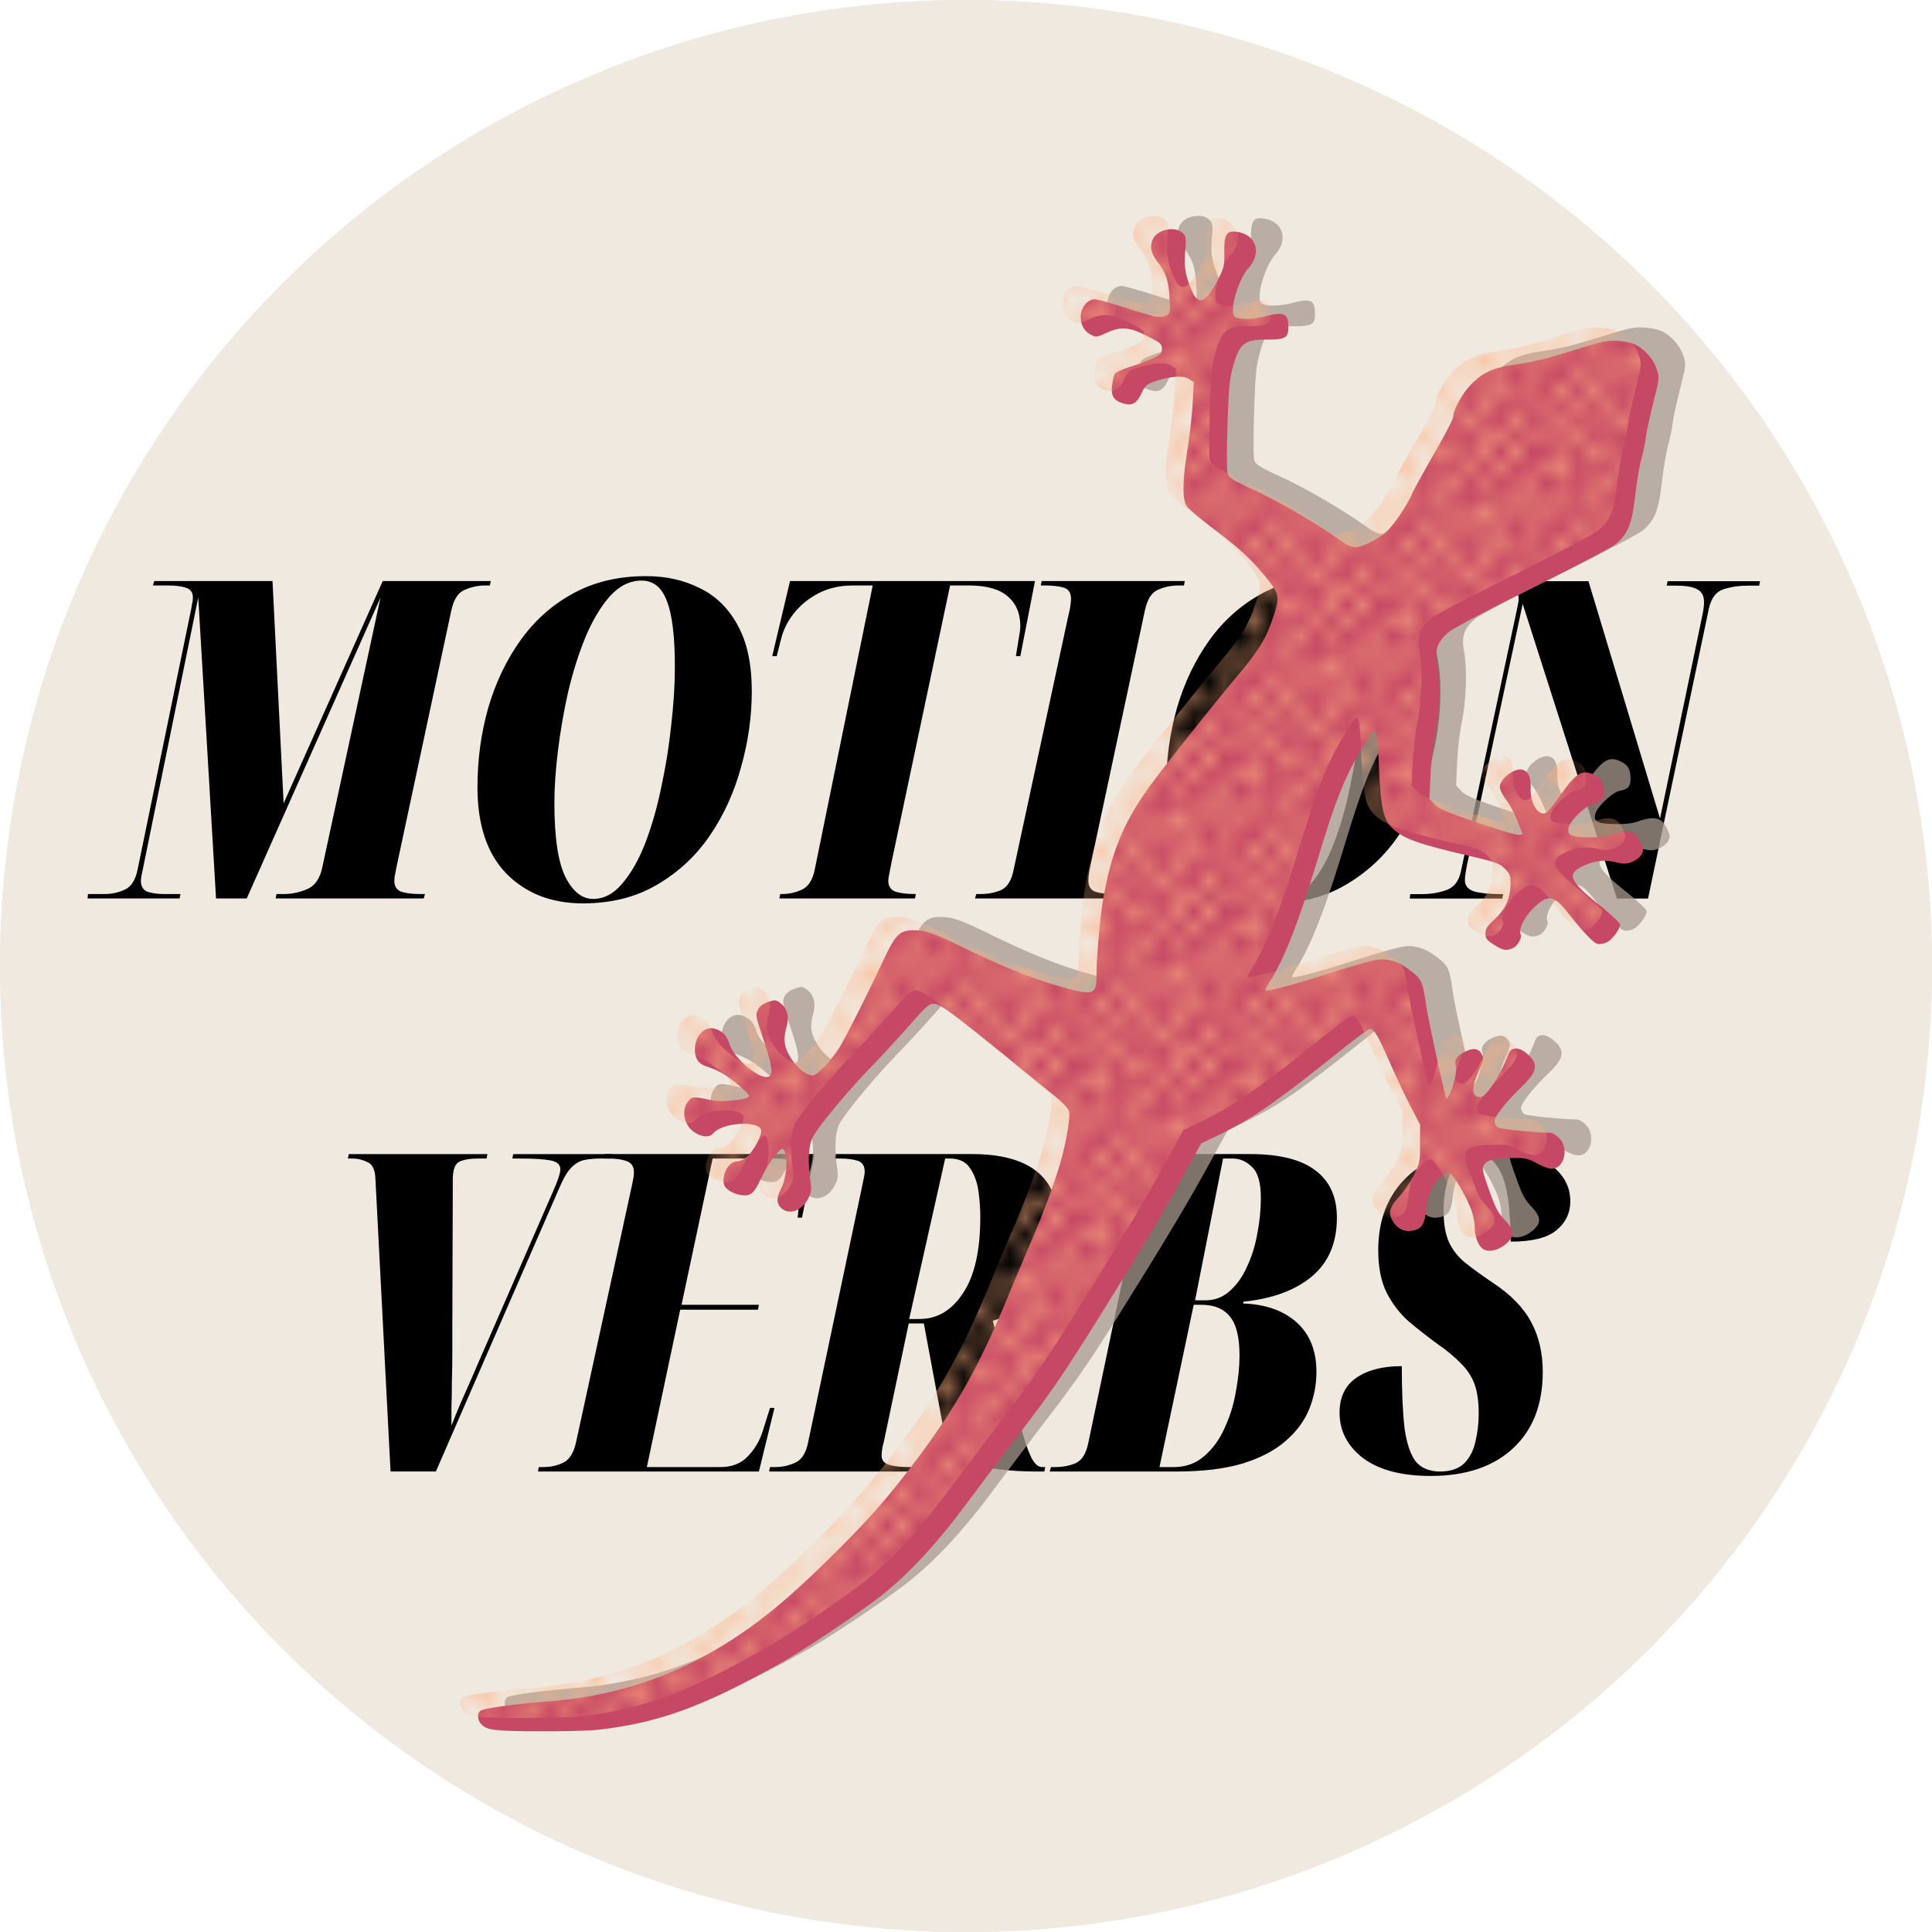 <svg xml:space="preserve" viewBox="0 0 230 230" height="230mm" width="230mm" xmlns:xlink="http://www.w3.org/1999/xlink" xmlns="http://www.w3.org/2000/svg"><defs><pattern xlink:href="#a" id="c" patternTransform="translate(624.311 450.056) scale(1.826)"/><pattern patternUnits="userSpaceOnUse" width="10" height="10" patternTransform="scale(10)" id="a"><circle style="fill:#ffb082;stroke:none;fill-opacity:1" cx="2.567" cy=".81" r=".45"/><circle style="fill:#ffb082;stroke:none;fill-opacity:1" cx="3.048" cy="2.33" r=".45"/><circle style="fill:#ffb082;stroke:none;fill-opacity:1" cx="4.418" cy="2.415" r=".45"/><circle style="fill:#ffb082;stroke:none;fill-opacity:1" cx="1.844" cy="3.029" r=".45"/><circle style="fill:#ffb082;stroke:none;fill-opacity:1" cx="6.08" cy="1.363" r=".45"/><circle style="fill:#ffb082;stroke:none;fill-opacity:1" cx="5.819" cy="4.413" r=".45"/><circle style="fill:#ffb082;stroke:none;fill-opacity:1" cx="4.305" cy="4.048" r=".45"/><circle style="fill:#ffb082;stroke:none;fill-opacity:1" cx="5.541" cy="3.045" r=".45"/><circle style="fill:#ffb082;stroke:none;fill-opacity:1" cx="4.785" cy="5.527" r=".45"/><circle style="fill:#ffb082;stroke:none;fill-opacity:1" cx="2.667" cy="5.184" r=".45"/><circle style="fill:#ffb082;stroke:none;fill-opacity:1" cx="7.965" cy="1.448" r=".45"/><circle style="fill:#ffb082;stroke:none;fill-opacity:1" cx="7.047" cy="5.049" r=".45"/><circle style="fill:#ffb082;stroke:none;fill-opacity:1" cx="4.34" cy=".895" r=".45"/><circle style="fill:#ffb082;stroke:none;fill-opacity:1" cx="7.125" cy=".34" r=".45"/><circle style="fill:#ffb082;stroke:none;fill-opacity:1" cx="7.125" cy="10.34" r=".45"/><circle style="fill:#ffb082;stroke:none;fill-opacity:1" cx="9.55" cy="1.049" r=".45"/><circle style="fill:#ffb082;stroke:none;fill-opacity:1" cx="7.006" cy="2.689" r=".45"/><circle style="fill:#ffb082;stroke:none;fill-opacity:1" cx="8.909" cy="2.689" r=".45"/><circle style="fill:#ffb082;stroke:none;fill-opacity:1" cx="9.315" cy="4.407" r=".45"/><circle style="fill:#ffb082;stroke:none;fill-opacity:1" cx="7.82" cy="3.87" r=".45"/><circle style="fill:#ffb082;stroke:none;fill-opacity:1" cx="8.27" cy="5.948" r=".45"/><circle style="fill:#ffb082;stroke:none;fill-opacity:1" cx="7.973" cy="7.428" r=".45"/><circle style="fill:#ffb082;stroke:none;fill-opacity:1" cx="9.342" cy="8.072" r=".45"/><circle style="fill:#ffb082;stroke:none;fill-opacity:1" cx="8.206" cy="9.315" r=".45"/><circle style="fill:#ffb082;stroke:none;fill-opacity:1" cx="9.682" cy="9.475" r=".45"/><circle style="fill:#ffb082;stroke:none;fill-opacity:1" cx="-.318" cy="9.475" r=".45"/><circle style="fill:#ffb082;stroke:none;fill-opacity:1" cx="9.688" cy="6.186" r=".45"/><circle style="fill:#ffb082;stroke:none;fill-opacity:1" cx="-.312" cy="6.186" r=".45"/><circle style="fill:#ffb082;stroke:none;fill-opacity:1" cx="3.379" cy="6.296" r=".45"/><circle style="fill:#ffb082;stroke:none;fill-opacity:1" cx="2.871" cy="8.204" r=".45"/><circle style="fill:#ffb082;stroke:none;fill-opacity:1" cx="4.59" cy="8.719" r=".45"/><circle style="fill:#ffb082;stroke:none;fill-opacity:1" cx="3.181" cy="9.671" r=".45"/><circle style="fill:#ffb082;stroke:none;fill-opacity:1" cx="3.181" cy="-.329" r=".45"/><circle style="fill:#ffb082;stroke:none;fill-opacity:1" cx="5.734" cy="7.315" r=".45"/><circle style="fill:#ffb082;stroke:none;fill-opacity:1" cx="6.707" cy="6.513" r=".45"/><circle style="fill:#ffb082;stroke:none;fill-opacity:1" cx="5.73" cy="9.67" r=".45"/><circle style="fill:#ffb082;stroke:none;fill-opacity:1" cx="5.73" cy="-.33" r=".45"/><circle style="fill:#ffb082;stroke:none;fill-opacity:1" cx="6.535" cy="8.373" r=".45"/><circle style="fill:#ffb082;stroke:none;fill-opacity:1" cx="4.37" cy="7.154" r=".45"/><circle style="fill:#ffb082;stroke:none;fill-opacity:1" cx=".622" cy="7.25" r=".45"/><circle style="fill:#ffb082;stroke:none;fill-opacity:1" cx=".831" cy="5.679" r=".45"/><circle style="fill:#ffb082;stroke:none;fill-opacity:1" cx="1.257" cy="8.519" r=".45"/><circle style="fill:#ffb082;stroke:none;fill-opacity:1" cx="1.989" cy="6.877" r=".45"/><circle style="fill:#ffb082;stroke:none;fill-opacity:1" cx=".374" cy="3.181" r=".45"/><circle style="fill:#ffb082;stroke:none;fill-opacity:1" cx="10.374" cy="3.181" r=".45"/><circle style="fill:#ffb082;stroke:none;fill-opacity:1" cx="1.166" cy="1.664" r=".45"/><circle style="fill:#ffb082;stroke:none;fill-opacity:1" cx="1.151" cy=".093" r=".45"/><circle style="fill:#ffb082;stroke:none;fill-opacity:1" cx="1.151" cy="10.093" r=".45"/><circle style="fill:#ffb082;stroke:none;fill-opacity:1" cx="1.302" cy="4.451" r=".45"/><circle style="fill:#ffb082;stroke:none;fill-opacity:1" cx="3.047" cy="3.763" r=".45"/></pattern><pattern xlink:href="#b" id="d" patternTransform="translate(624.311 450.056) scale(1.826)"/><pattern patternUnits="userSpaceOnUse" width="10" height="10" patternTransform="scale(10)" id="b"><circle style="fill:#ffb082;stroke:none;fill-opacity:1" cx="2.567" cy=".81" r=".45"/><circle style="fill:#ffb082;stroke:none;fill-opacity:1" cx="3.048" cy="2.33" r=".45"/><circle style="fill:#ffb082;stroke:none;fill-opacity:1" cx="4.418" cy="2.415" r=".45"/><circle style="fill:#ffb082;stroke:none;fill-opacity:1" cx="1.844" cy="3.029" r=".45"/><circle style="fill:#ffb082;stroke:none;fill-opacity:1" cx="6.08" cy="1.363" r=".45"/><circle style="fill:#ffb082;stroke:none;fill-opacity:1" cx="5.819" cy="4.413" r=".45"/><circle style="fill:#ffb082;stroke:none;fill-opacity:1" cx="4.305" cy="4.048" r=".45"/><circle style="fill:#ffb082;stroke:none;fill-opacity:1" cx="5.541" cy="3.045" r=".45"/><circle style="fill:#ffb082;stroke:none;fill-opacity:1" cx="4.785" cy="5.527" r=".45"/><circle style="fill:#ffb082;stroke:none;fill-opacity:1" cx="2.667" cy="5.184" r=".45"/><circle style="fill:#ffb082;stroke:none;fill-opacity:1" cx="7.965" cy="1.448" r=".45"/><circle style="fill:#ffb082;stroke:none;fill-opacity:1" cx="7.047" cy="5.049" r=".45"/><circle style="fill:#ffb082;stroke:none;fill-opacity:1" cx="4.34" cy=".895" r=".45"/><circle style="fill:#ffb082;stroke:none;fill-opacity:1" cx="7.125" cy=".34" r=".45"/><circle style="fill:#ffb082;stroke:none;fill-opacity:1" cx="7.125" cy="10.34" r=".45"/><circle style="fill:#ffb082;stroke:none;fill-opacity:1" cx="9.55" cy="1.049" r=".45"/><circle style="fill:#ffb082;stroke:none;fill-opacity:1" cx="7.006" cy="2.689" r=".45"/><circle style="fill:#ffb082;stroke:none;fill-opacity:1" cx="8.909" cy="2.689" r=".45"/><circle style="fill:#ffb082;stroke:none;fill-opacity:1" cx="9.315" cy="4.407" r=".45"/><circle style="fill:#ffb082;stroke:none;fill-opacity:1" cx="7.82" cy="3.87" r=".45"/><circle style="fill:#ffb082;stroke:none;fill-opacity:1" cx="8.27" cy="5.948" r=".45"/><circle style="fill:#ffb082;stroke:none;fill-opacity:1" cx="7.973" cy="7.428" r=".45"/><circle style="fill:#ffb082;stroke:none;fill-opacity:1" cx="9.342" cy="8.072" r=".45"/><circle style="fill:#ffb082;stroke:none;fill-opacity:1" cx="8.206" cy="9.315" r=".45"/><circle style="fill:#ffb082;stroke:none;fill-opacity:1" cx="9.682" cy="9.475" r=".45"/><circle style="fill:#ffb082;stroke:none;fill-opacity:1" cx="-.318" cy="9.475" r=".45"/><circle style="fill:#ffb082;stroke:none;fill-opacity:1" cx="9.688" cy="6.186" r=".45"/><circle style="fill:#ffb082;stroke:none;fill-opacity:1" cx="-.312" cy="6.186" r=".45"/><circle style="fill:#ffb082;stroke:none;fill-opacity:1" cx="3.379" cy="6.296" r=".45"/><circle style="fill:#ffb082;stroke:none;fill-opacity:1" cx="2.871" cy="8.204" r=".45"/><circle style="fill:#ffb082;stroke:none;fill-opacity:1" cx="4.59" cy="8.719" r=".45"/><circle style="fill:#ffb082;stroke:none;fill-opacity:1" cx="3.181" cy="9.671" r=".45"/><circle style="fill:#ffb082;stroke:none;fill-opacity:1" cx="3.181" cy="-.329" r=".45"/><circle style="fill:#ffb082;stroke:none;fill-opacity:1" cx="5.734" cy="7.315" r=".45"/><circle style="fill:#ffb082;stroke:none;fill-opacity:1" cx="6.707" cy="6.513" r=".45"/><circle style="fill:#ffb082;stroke:none;fill-opacity:1" cx="5.73" cy="9.67" r=".45"/><circle style="fill:#ffb082;stroke:none;fill-opacity:1" cx="5.73" cy="-.33" r=".45"/><circle style="fill:#ffb082;stroke:none;fill-opacity:1" cx="6.535" cy="8.373" r=".45"/><circle style="fill:#ffb082;stroke:none;fill-opacity:1" cx="4.37" cy="7.154" r=".45"/><circle style="fill:#ffb082;stroke:none;fill-opacity:1" cx=".622" cy="7.25" r=".45"/><circle style="fill:#ffb082;stroke:none;fill-opacity:1" cx=".831" cy="5.679" r=".45"/><circle style="fill:#ffb082;stroke:none;fill-opacity:1" cx="1.257" cy="8.519" r=".45"/><circle style="fill:#ffb082;stroke:none;fill-opacity:1" cx="1.989" cy="6.877" r=".45"/><circle style="fill:#ffb082;stroke:none;fill-opacity:1" cx=".374" cy="3.181" r=".45"/><circle style="fill:#ffb082;stroke:none;fill-opacity:1" cx="10.374" cy="3.181" r=".45"/><circle style="fill:#ffb082;stroke:none;fill-opacity:1" cx="1.166" cy="1.664" r=".45"/><circle style="fill:#ffb082;stroke:none;fill-opacity:1" cx="1.151" cy=".093" r=".45"/><circle style="fill:#ffb082;stroke:none;fill-opacity:1" cx="1.151" cy="10.093" r=".45"/><circle style="fill:#ffb082;stroke:none;fill-opacity:1" cx="1.302" cy="4.451" r=".45"/><circle style="fill:#ffb082;stroke:none;fill-opacity:1" cx="3.047" cy="3.763" r=".45"/></pattern></defs><g transform="translate(-239.583 -608.78)"><circle style="fill:#f0e9e0;fill-opacity:1;stroke:none;stroke-width:8;stroke-linecap:round;stroke-linejoin:round;stroke-miterlimit:10;stop-color:#000" cx="354.583" cy="723.78" r="115"/><g style="fill:#000;stroke-width:1.11"><g aria-label="MOTION VERBS" style="font-stretch:extra-condensed;font-size:60.571px;line-height:1.25;font-family:'Noto Serif Display';-inkscape-font-specification:'Noto Serif Display, Extra-Condensed';word-spacing:0;stroke-width:.294"><path d="m86.948-57.929.058-.587h2.174q1.469 0 2.702-.588 1.293-.587 1.704-2.76l6.873-33.426q.235-1.058.294-1.528.117-.47.117-.881 0-.999-.94-1.292-.88-.294-2.408-.294h-1.939l.176-.588h15.627l1.468 29.373 13.1-29.373h14.275l-.117.588h-.588q-1.468 0-2.76.587-1.293.529-1.763 2.761l-7.167 33.544q-.117.646-.235 1.175-.117.528-.117.94 0 1.116.94 1.468.998.294 2.467.294h.646l-.176.587h-19.562l.117-.587h.999q1.527 0 3.055-.646 1.527-.647 1.997-2.879l7.696-35.658-17.683 39.77h-4.053l-2.35-39.77-7.225 35.423q-.353 1.586-.353 1.998 0 1.116.881 1.468.94.294 2.115.294h2.232l-.117.587zm65.442.647q-6.227 0-10.104-3.936-3.819-3.936-3.819-11.397 0-5.463 1.41-10.457 1.469-5.052 4.288-8.988 2.82-3.935 6.932-6.168 4.171-2.29 9.634-2.29 3.995 0 7.109 1.585 3.172 1.528 4.993 4.876 1.88 3.349 1.88 8.753 0 4.993-1.41 9.987-1.351 4.993-4.112 9.047-2.761 4.053-6.99 6.52-4.172 2.468-9.811 2.468zm1.35-.588q2.174 0 3.878-2.056 1.762-2.056 3.055-5.405 1.292-3.407 2.115-7.46.88-4.112 1.292-8.166.47-4.112.47-7.52 0-6.109-1.058-8.752-.998-2.702-3.348-2.702-2.291 0-4.17 2.056-1.822 2.056-3.232 5.404-1.351 3.29-2.29 7.226-.882 3.936-1.352 7.813-.47 3.818-.47 6.814 0 6.932 1.469 9.87 1.468 2.878 3.642 2.878zm24.615-.059.117-.587h.235q1.41 0 2.644-.588 1.292-.587 1.704-2.76l7.636-37.421h-2.643q-2.467 0-4.465.999-1.938.998-3.23 2.584-1.293 1.586-1.763 3.466l-.588 2.291h-.587l2.35-9.928h32.368l-1.938 9.928h-.588q.176-.998.353-2.173.235-1.234.235-1.763 0-2.584-1.704-3.994-1.645-1.41-5.11-1.41h-2.468l-7.754 36.657q-.177.94-.294 1.527-.118.529-.118.823 0 1.116 1 1.468.998.294 2.466.294h.177l-.118.587zm25.848 0 .176-.587h.587q1.469 0 2.703-.529 1.233-.587 1.645-2.702l7.225-33.543q.235-.94.294-1.47.059-.528.059-.763 0-1.175-.94-1.468-.94-.294-2.468-.294h-.587l.117-.588h18.916l-.117.588h-.646q-1.586 0-2.82.587-1.234.529-1.704 2.761l-6.99 32.78q-.235.999-.353 1.704-.117.646-.117 1.175 0 1.116.94 1.468.94.294 2.408.294h.646l-.117.587zm40.417.647q-6.228 0-10.105-3.936-3.818-3.936-3.818-11.397 0-5.463 1.41-10.457 1.468-5.052 4.288-8.988 2.82-3.935 6.932-6.168 4.17-2.29 9.634-2.29 3.995 0 7.108 1.585 3.172 1.528 4.994 4.876 1.88 3.349 1.88 8.753 0 4.993-1.41 9.987-1.352 4.993-4.113 9.047-2.76 4.053-6.99 6.52-4.171 2.468-9.81 2.468zm1.35-.588q2.174 0 3.878-2.056 1.762-2.056 3.054-5.405 1.293-3.407 2.115-7.46.881-4.112 1.293-8.166.47-4.112.47-7.52 0-6.109-1.058-8.752-.999-2.702-3.348-2.702-2.291 0-4.171 2.056-1.821 2.056-3.231 5.404-1.351 3.29-2.291 7.226-.881 3.936-1.351 7.813-.47 3.818-.47 6.814 0 6.932 1.468 9.87 1.469 2.878 3.642 2.878zm19.269-.059.059-.587h1.468q1.821 0 3.29-.529 1.527-.529 1.939-2.467l7.225-33.778q.176-.882.294-1.41.117-.53.117-.823 0-1.175-1.175-1.468-1.174-.294-3.054-.294h-1.528l.118-.588h14.862l9.458 31.37 5.64-27.081q.176-.881.176-1.528 0-1.174-.822-1.644-.823-.53-2.879-.53h-1.234l.118-.587h12.219l-.118.588h-1.468q-1.763 0-3.231.47-1.469.47-1.939 2.526l-8.048 38.36h-4.112L280.16-96.877l-7.343 34.425q-.176.881-.235 1.351-.059.411-.059.764 0 1.057 1.234 1.468 1.292.353 3.466.353h.352l-.117.587zm-140.812 37.06q-.059-1.82-1.057-2.232-.94-.47-1.939-.47h-.646l.117-.587h18.329l-.118.587h-1.116q-1.586 0-2.467.411-.881.412-.881 2.409v1.292l-.059 18.74V2.1q0 1.762-.059 3.7 0 1.94-.059 3.584v2.35q.412-1.058 1.117-2.761.763-1.704 1.586-3.584.822-1.938 1.527-3.524l9.223-21.149q.94-2.114.94-2.878 0-.94-1.351-1.175-1.293-.235-3.877-.235h-1.116l.117-.587h13.1l-.117.587h-1.41q-1.175 0-2.115.176-.94.177-1.762.999-.764.764-1.528 2.526l-16.39 37.656h-5.992z" style="font-style:italic;font-weight:900;font-size:58.745px;-inkscape-font-specification:'Noto Serif Display, Heavy Italic Extra-Condensed';text-align:center;text-anchor:middle" transform="translate(171.665 767.935) scale(.901)"/><path d="m146.456 17.786.118-.588h.587q1.469 0 2.644-.587 1.234-.588 1.704-2.761l7.284-33.485q.117-.529.235-1.116.117-.588.117-.999 0-1.116-.94-1.468-.94-.353-2.467-.353h-.587l.117-.587h27.728l-1.645 8.4h-.587q.058-.294.117-1.116.118-.822.176-1.762.118-.94.118-1.469 0-1.762-.705-2.585-.705-.88-2.467-.88h-8.46l-4.112 19.326h10.222l-.118.646h-10.28l-4.406 20.796h9.752q2.232 0 3.583-1.41 1.41-1.468 1.997-3.407l.94-2.996h.588l-2.056 8.4zm30.548 0 .117-.588h.646q1.47 0 2.703-.587 1.292-.588 1.703-2.761l7.05-33.426q.411-1.88.411-2.233 0-1.174-.94-1.468-.881-.294-2.408-.294h-.647l.177-.587h17.976q11.455 0 11.455 9.223 0 4.112-1.351 6.755-1.293 2.585-3.29 4.054-1.997 1.41-4.053 1.997l2.526 9.575q.705 2.585 1.292 4.818.587 2.232 1.234 3.583.646 1.351 1.468 1.351h.411l-.117.588h-.881q-3.642 0-6.286-.47-2.643-.53-4.23-1.939-1.586-1.41-2.114-4.23l-2.409-12.924h-1.997l-3.055 14.51q-.235 1.175-.411 1.822-.118.646-.118 1.116 0 .94.999 1.233 1.057.294 2.526.294h1.527l-.176.588zm19.856-20.15q3.524 0 5.757-3.407 2.29-3.407 2.29-10.104 0-1.528-.234-3.29-.235-1.821-1.116-3.114-.823-1.292-2.703-1.292h-.587l-4.759 21.207zm16.624 20.15.177-.588h.587q1.469 0 2.702-.529 1.234-.587 1.645-2.702l6.932-33.015q.118-.646.353-1.527.235-.881.235-1.469 0-.94-.882-1.233-.822-.294-2.467-.294h-.587l.117-.587h17.682q5.816 0 8.636 2.173 2.82 2.115 2.82 6.227 0 4.994-3.29 7.755-3.29 2.76-9.047 3.348l-.058.235q4.523.176 7.108 2.526 2.584 2.35 2.584 6.52 0 2.527-.94 4.877-.94 2.35-3.113 4.23-2.115 1.879-5.698 2.995-3.525 1.058-8.812 1.058zm20.561-22.617q1.88 0 3.231-1.234 1.41-1.234 2.291-3.23.94-1.998 1.351-4.348.47-2.409.47-4.7 0-3.054-1.175-4.112-1.116-1.116-2.584-1.116h-1.234l-3.7 18.74zm-4.17 22.03q2.408 0 4.053-1.47 1.703-1.468 2.702-3.76 1.057-2.29 1.469-4.816.47-2.526.47-4.7 0-3.642-1.293-5.17-1.233-1.527-3.76-1.527h-.998l-4.524 21.442zm33.954 1.174q-5.757 0-8.93-2.35-3.113-2.408-3.113-5.992 0-3.113 2.232-4.64 2.233-1.528 5.992-1.528 0 4.993.353 8.107.411 3.055 1.469 4.464 1.116 1.352 3.23 1.352 2.115 0 3.231-1.117 1.117-1.174 1.47-2.937.41-1.762.41-3.583 0-2.468-.587-3.995-.588-1.527-1.821-2.702-1.175-1.234-3.055-2.526-1.997-1.469-3.818-2.996-1.763-1.586-2.879-3.76-1.116-2.232-1.116-5.64 0-5.991 3.76-9.634 3.76-3.642 10.574-3.642 5.64 0 8.342 1.939 2.702 1.938 2.702 4.876 0 2.35-1.88 3.877-1.821 1.468-5.992 1.468 0-1.88-.176-3.877-.118-2.056-.588-3.76-.47-1.762-1.41-2.82-.88-1.115-2.35-1.115-2.055 0-3.23 2.114-1.117 2.115-1.117 5.405 0 2.526.705 4.112.705 1.528 2.115 2.702 1.469 1.175 3.642 2.644 3.584 2.35 5.111 5.228 1.528 2.82 1.528 6.58 0 6.462-3.936 10.104-3.936 3.642-10.868 3.642z" style="font-style:italic;font-weight:900;font-size:58.745px;-inkscape-font-specification:'Noto Serif Display, Heavy Italic Extra-Condensed';text-align:center;text-anchor:middle" transform="translate(171.665 767.935) scale(.901)"/></g></g><path style="opacity:.75;fill:#a89a8f;fill-opacity:1;stroke-width:1" d="M774.217 506.615c-1.43-.108-1.888-.247-2.354-.713-.528-.528-.545-1.407-.033-1.68.507-.272 4.502-.8 8.221-1.086 6.88-.53 13.356-2.498 19.136-5.815 4.783-2.745 8.412-5.618 13.954-11.048 4.59-4.497 7.043-7.27 10.483-11.85 4.78-6.368 7.448-11.115 10.85-19.31a748.16 748.16 0 0 1 2.871-6.83c1.467-3.408 2.736-6.84 3.457-9.346.694-2.413 1.177-5.351.996-6.07-.066-.266-.774-1.016-1.571-1.666-12.906-10.524-13.651-11.09-14.608-11.09-.461 0-.974.463-2.668 2.402a177.461 177.461 0 0 1-4.767 5.175c-2.904 3.018-6.175 6.968-6.892 8.324-.5.944-.602 2.82-.28 5.133.155 1.117.117 1.411-.276 2.183-.734 1.44-2.259 1.968-3.185 1.106-.593-.553-.592-1.234.006-2.38.741-1.423.811-4.655.1-4.655-.405 0-1.748 1.86-2.495 3.456-.874 1.867-1.243 2.183-2.377 2.03-.994-.133-1.959-.746-2.07-1.315-.242-1.23.596-2.677 1.55-2.677.285 0 .818-.253 1.185-.561.731-.616 1.713-2.372 1.713-3.065 0-1.309-4.606-1.08-5.735.284-.391.473-1.261.446-2.098-.064-1.323-.807-1.754-2.632-.883-3.738.494-.629.59-.633 2.953-.13.978.207 3.576-.026 4.204-.377.245-.137.012-.442-1.037-1.358-1.378-1.203-2.43-1.828-3.86-2.29-1.007-.326-1.441-.938-1.44-2.034.002-1.68 1.266-2.912 2.507-2.44.892.34 1.284.787 1.649 1.885.519 1.562 3.332 3.976 4.45 3.816.773-.11.682-1.077-.405-4.325-.942-2.813-.99-3.06-.709-3.647.208-.435.582-.728 1.202-.943.843-.292.937-.284 1.49.129.794.593 1.057 1.579.738 2.772-.432 1.614-.322 2.435.504 3.756.77 1.231 1.836 2.086 2.602 2.086.515 0 2.106-1.66 3.138-3.273.727-1.135 3.042-5.728 5.435-10.781 1.298-2.74 1.821-3.232 3.436-3.232 1.469.001 2.366.32 6.296 2.236 4.227 2.061 7.636 3.436 10.778 4.344 4.322 1.25 4.695 1.162 4.695-1.112 0-2.055.411-6.86.77-8.991 1.01-6.018 2.596-9.714 6.217-14.497 2.29-3.026 6.99-8.918 9.65-12.1 2.66-3.182 3.47-4.474 4.298-6.851.917-2.635.864-3.042-.642-4.902-1.826-2.255-3.23-3.564-6.321-5.896-1.507-1.137-2.938-2.338-3.18-2.67-.59-.806-.575-2.903.05-6.867.26-1.643.534-4.105.609-5.47l.137-2.482-.571-.374c-.671-.44-2.194-.337-4.028.271-.993.33-1.174.486-1.6 1.379-.617 1.289-1.126 1.577-2.211 1.252-1.126-.337-1.484-.914-1.325-2.134.07-.538.21-1.141.312-1.34.105-.206.938-.596 1.944-.91.968-.304 2.192-.765 2.72-1.027.808-.4.961-.575.961-1.094 0-.555-.165-.703-1.606-1.439-2.247-1.147-3.216-1.244-4.894-.491-1.32.592-1.334.594-2.05.208-1.255-.676-1.505-2.588-.48-3.68.253-.269.708-.488 1.01-.485.303.002 1.895.436 3.538.964 3.56 1.144 4.37 1.298 5.015.952.46-.246.479-.351.377-2.103-.118-2.018-.45-3.019-1.407-4.244-.806-1.032-.974-1.79-.597-2.693.495-1.184 2.677-1.65 3.566-.76.406.406.432.598.299 2.193-.154 1.848.016 2.845.794 4.666.809 1.893 1.746 1.448 3.217-1.527.602-1.218.675-1.563.647-3.039-.041-2.161.278-2.647 1.594-2.425 2.232.377 2.872 2.485 1.299 4.277-1.25 1.423-2.298 5.015-1.681 5.758.351.424 2.084.426 3.703.004 2.241-.584 2.702-.354 2.702 1.347 0 1.223-.365 1.428-2.55 1.428-2.735 0-3.3.474-4.087 3.428-.37 1.391-.478 2.628-.606 6.923-.107 3.614-.084 5.389.076 5.748.172.386.969.854 3.112 1.828 2.816 1.28 7.268 3.868 10.02 5.826.97.69 1.574.974 2.044.96.824-.023 2.606-.906 3.61-1.789.868-.76 2.476-3.105 3.075-4.48.226-.519 1.43-2.712 2.676-4.873 1.246-2.162 2.266-4.13 2.267-4.376.004-.817 1.078-2.78 2.091-3.824 1.406-1.448 2.609-2 5.206-2.39 2.6-.39 3.733-.672 7.854-1.955 2.687-.836 3.278-.95 4.484-.867.764.053 1.699.257 2.077.452 1.11.574 2.12 1.734 2.497 2.87.347 1.047.343 1.088-.393 4.017-.408 1.628-.807 3.488-.885 4.133-.078.646-.318 1.798-.533 2.561-.215.763-.544 2.717-.73 4.341-.39 3.395-.84 4.543-2.26 5.757-.514.44-4.663 2.63-9.937 5.246-5.33 2.643-9.444 4.816-10.003 5.283-1.334 1.115-1.686 2.089-1.367 3.776.391 2.066.281 5.896-.243 8.464-.251 1.233-.51 3.45-.573 4.929l-.115 2.687.614.656c.5.536 1.435.936 5.086 2.178 2.46.837 4.682 1.493 4.938 1.459l.464-.064-.605-1.57c-.333-.865-.946-2.009-1.363-2.543-.432-.555-.757-1.215-.757-1.537 0-.968 1.728-2.288 2.682-2.048.722.181 1.038.903.986 2.256-.073 1.905 1.095 3.516 2.003 2.762.172-.143.942-1.147 1.71-2.23 1.738-2.451 2.508-2.868 3.935-2.13.787.407 1.063.921 1.063 1.985 0 .955-.267 1.256-1.294 1.462-.859.172-2.675 1.895-2.887 2.739-.231.922.216 1.16 2.264 1.21 1.25.03 2.126-.067 2.831-.316 1.954-.688 2.843-.45 3.465.93.36.798.369.945.087 1.446-.172.307-.675.696-1.117.864-.677.257-.987.262-1.953.03-1.337-.32-2.512-.182-3.87.456-1.983.933-1.644 1.767 1.866 4.584 1.39 1.116 2.529 2.18 2.529 2.364 0 .575-.867 1.768-1.538 2.114-.354.183-.865.277-1.139.208-.487-.122-1.728-1.427-3.568-3.75-1.667-2.105-2.374-2.177-4.138-.422-1.045 1.04-1.745 2.525-1.43 3.035.21.34-.373 1.381-.91 1.626-.803.366-1.189.3-2.282-.394-.858-.545-1.002-.736-1.002-1.33 0-.566.213-.893 1.153-1.766 1.265-1.174 1.835-2.52 1.835-4.332 0-.78-.12-1.062-.694-1.63-.625-.62-1.072-.776-4.535-1.587-5.148-1.205-7.021-1.821-8.226-2.705-1.688-1.24-1.978-2.293-2.231-8.104-.19-4.357-.304-4.645-1.246-3.148-2.686 4.266-3.632 6.53-6.046 14.46-2.335 7.673-3.97 11.835-5.767 14.681-.289.458-.493.864-.454.903.15.15 2.963-.558 5.829-1.466 6.406-2.031 7.578-2.331 8.566-2.196 1.127.154 2.01.587 3.224 1.579.992.81 1.151 1.22 1.553 4 .196 1.347 1.28 6.436 2.247 10.54.12.51.121.51.428.072.435-.62 1.002-2.96.841-3.467-.224-.707.096-1.262.994-1.72 1.055-.538 1.676-.467 2.07.236.275.493.243.674-.367 2.064-.907 2.068-.841 3.052.206 3.052.72 0 2.347-2.496 3.374-5.176.315-.822 1.258-.798 2.231.056 1.367 1.2 1.205 2.088-.724 3.946-1.821 1.755-3.194 3.5-3.194 4.059 0 .306.183.613.452.757.36.192 4.247.578 6.234.618.214.004.67.29 1.014.632 1.205 1.205.61 3.645-.89 3.645-.345 0-1.138-.288-1.762-.64-.94-.53-1.374-.64-2.528-.64-2.333 0-3.364.213-3.731.773-.304.464-.265.674.57 3.04.737 2.091 1.063 2.718 1.836 3.537 1.196 1.266 1.242 1.943.197 2.861-.858.753-1.988 1.04-2.668.675-.615-.328-1.072-1.461-1.072-2.655 0-.528-.192-1.467-.426-2.088-.659-1.741-2.204-4.317-2.642-4.4-.496-.096-1.538.89-2.102 1.986-.24.467-.517 1.566-.615 2.443-.208 1.85-.563 2.34-1.813 2.507-.982.131-1.888-.453-2.329-1.503-.355-.844-.139-1.395 1.076-2.746.525-.584 1.267-1.7 1.648-2.48.649-1.325.694-1.562.694-3.663v-2.246l-1.151-2.226c-.633-1.225-1.763-3.617-2.51-5.316-1.356-3.083-1.826-3.866-2.324-3.866-.145 0-1.74 1.18-3.542 2.623-7.874 6.3-10.592 8.172-14.725 10.145l-1.814.866-1.674 3.054c-2.83 5.164-4.699 8.328-9.24 15.645-5.302 8.545-6.621 10.49-10.924 16.114a818.288 818.288 0 0 0-6.118 8.11c-3.385 4.565-6.6 8.06-9.795 10.651-2.43 1.97-9.173 6.522-12.162 8.21-9.314 5.262-14.664 7.215-21.982 8.027-1.764.196-9.149.24-11.419.07z" transform="translate(-471.934 309.898)"/><path style="fill:#c64864;fill-opacity:1;stroke-width:1" d="M771.042 508.202c-1.43-.108-1.888-.246-2.354-.712-.528-.528-.545-1.407-.033-1.681.507-.272 4.502-.799 8.221-1.085 6.88-.53 13.356-2.498 19.136-5.816 4.783-2.744 8.412-5.618 13.954-11.048 4.59-4.496 7.043-7.27 10.483-11.85 4.78-6.367 7.448-11.114 10.85-19.31a748.16 748.16 0 0 1 2.871-6.829c1.467-3.408 2.736-6.84 3.457-9.347.694-2.412 1.177-5.35.996-6.07-.066-.265-.774-1.015-1.571-1.665-12.906-10.524-13.651-11.09-14.608-11.09-.461 0-.974.462-2.668 2.401a177.461 177.461 0 0 1-4.767 5.176c-2.904 3.017-6.175 6.968-6.892 8.323-.5.945-.602 2.821-.28 5.133.155 1.118.117 1.412-.276 2.183-.734 1.44-2.259 1.969-3.185 1.106-.593-.552-.592-1.234.006-2.38.741-1.423.811-4.655.1-4.655-.405 0-1.748 1.861-2.495 3.456-.874 1.868-1.243 2.183-2.377 2.031-.994-.133-1.959-.746-2.07-1.315-.242-1.231.596-2.678 1.55-2.678.285 0 .818-.252 1.185-.561.731-.616 1.713-2.372 1.713-3.065 0-1.309-4.606-1.08-5.735.285-.391.472-1.261.446-2.098-.065-1.323-.806-1.754-2.631-.883-3.738.494-.628.59-.633 2.953-.13.978.208 3.576-.025 4.204-.377.245-.137.012-.441-1.037-1.358-1.378-1.203-2.43-1.827-3.86-2.29-1.007-.325-1.441-.938-1.44-2.034.002-1.68 1.266-2.911 2.507-2.44.892.34 1.284.788 1.649 1.885.519 1.563 3.332 3.976 4.45 3.817.773-.11.682-1.078-.405-4.325-.942-2.814-.99-3.06-.709-3.648.208-.434.582-.727 1.202-.942.843-.292.937-.284 1.49.128.794.594 1.057 1.58.738 2.772-.432 1.615-.322 2.435.504 3.756.77 1.232 1.836 2.086 2.602 2.086.515 0 2.106-1.659 3.138-3.272.727-1.136 3.042-5.728 5.435-10.781 1.298-2.74 1.821-3.233 3.436-3.232 1.469 0 2.366.319 6.296 2.236 4.227 2.06 7.636 3.435 10.778 4.344 4.322 1.25 4.695 1.161 4.695-1.112 0-2.055.411-6.86.77-8.992 1.01-6.018 2.596-9.713 6.217-14.497 2.29-3.025 6.99-8.918 9.65-12.099 2.66-3.182 3.47-4.474 4.298-6.852.917-2.635.864-3.041-.642-4.902-1.826-2.254-3.23-3.564-6.321-5.896-1.507-1.137-2.938-2.338-3.18-2.669-.59-.807-.575-2.903.05-6.867.26-1.644.534-4.105.609-5.47l.137-2.483-.571-.374c-.671-.44-2.194-.337-4.028.272-.993.33-1.174.486-1.6 1.378-.617 1.29-1.126 1.578-2.211 1.253-1.126-.338-1.484-.915-1.325-2.134.07-.539.21-1.142.312-1.34.105-.206.938-.597 1.944-.911.968-.303 2.192-.765 2.72-1.027.808-.4.961-.574.961-1.094 0-.554-.165-.703-1.606-1.438-2.247-1.148-3.216-1.245-4.894-.492-1.32.593-1.334.594-2.05.209-1.255-.677-1.505-2.589-.48-3.68.253-.27.708-.488 1.01-.486.303.002 1.895.437 3.538.965 3.56 1.144 4.37 1.297 5.015.952.46-.246.479-.352.377-2.104-.118-2.018-.45-3.018-1.407-4.244-.806-1.032-.974-1.789-.597-2.692.495-1.185 2.677-1.65 3.566-.76.406.405.432.598.299 2.193-.154 1.847.016 2.844.794 4.665.809 1.894 1.747 1.449 3.217-1.527.602-1.218.675-1.562.647-3.039-.041-2.16.278-2.647 1.594-2.425 2.232.378 2.872 2.486 1.299 4.278-1.25 1.423-2.298 5.014-1.681 5.758.351.423 2.084.425 3.703.004 2.241-.584 2.702-.354 2.702 1.347 0 1.223-.365 1.427-2.55 1.427-2.735 0-3.3.475-4.087 3.429-.37 1.39-.478 2.627-.606 6.922-.107 3.614-.084 5.39.076 5.748.172.386.969.855 3.112 1.829 2.816 1.28 7.268 3.868 10.02 5.826.97.69 1.574.973 2.045.96.823-.024 2.605-.907 3.61-1.79.867-.76 2.475-3.104 3.074-4.479.226-.52 1.43-2.713 2.676-4.874 1.246-2.161 2.266-4.13 2.267-4.375 0-.818 1.078-2.781 2.091-3.825 1.406-1.447 2.609-2 5.206-2.39 2.6-.39 3.733-.672 7.854-1.955 2.687-.836 3.278-.95 4.484-.867.764.053 1.699.257 2.077.453 1.11.574 2.12 1.734 2.497 2.87.347 1.046.343 1.088-.393 4.017-.408 1.627-.807 3.487-.885 4.133-.078.645-.318 1.798-.533 2.56-.215.764-.544 2.717-.73 4.342-.39 3.395-.84 4.542-2.26 5.757-.514.44-4.663 2.63-9.937 5.245-5.33 2.644-9.444 4.816-10.003 5.283-1.334 1.116-1.686 2.09-1.367 3.776.391 2.066.281 5.897-.243 8.465-.251 1.232-.51 3.45-.573 4.928l-.116 2.688.614.656c.502.535 1.436.935 5.087 2.178 2.46.837 4.682 1.493 4.938 1.458l.464-.063-.605-1.571c-.333-.864-.946-2.008-1.363-2.543-.432-.554-.757-1.214-.757-1.537 0-.967 1.728-2.287 2.682-2.048.722.181 1.038.904.986 2.257-.073 1.905 1.095 3.516 2.003 2.762.172-.143.942-1.147 1.71-2.23 1.738-2.452 2.508-2.869 3.935-2.13.787.406 1.063.92 1.063 1.984 0 .956-.267 1.257-1.294 1.462-.859.172-2.675 1.895-2.887 2.74-.231.921.216 1.16 2.264 1.21 1.25.03 2.126-.068 2.831-.316 1.954-.689 2.843-.45 3.465.93.36.797.369.944.088 1.445-.172.307-.675.696-1.118.864-.676.258-.987.263-1.953.031-1.337-.32-2.511-.182-3.869.456-1.984.932-1.644 1.766 1.865 4.584 1.391 1.116 2.529 2.18 2.529 2.363 0 .576-.867 1.768-1.538 2.115-.354.183-.865.276-1.138.208-.487-.122-1.73-1.428-3.568-3.75-1.668-2.106-2.374-2.178-4.14-.422-1.044 1.039-1.743 2.524-1.428 3.034.21.34-.374 1.382-.911 1.627-.803.365-1.188.299-2.282-.395-.858-.544-1.002-.735-1.002-1.33 0-.566.214-.893 1.153-1.765 1.265-1.175 1.835-2.521 1.835-4.333 0-.78-.12-1.061-.694-1.63-.625-.62-1.072-.776-4.535-1.587-5.148-1.205-7.02-1.82-8.225-2.705-1.688-1.24-1.979-2.293-2.232-8.104-.19-4.356-.304-4.644-1.246-3.148-2.685 4.267-3.632 6.53-6.045 14.46-2.336 7.673-3.971 11.836-5.767 14.682-.29.457-.494.863-.454.903.15.15 2.962-.558 5.828-1.467 6.407-2.03 7.578-2.331 8.566-2.195 1.127.154 2.01.587 3.224 1.578.992.81 1.151 1.221 1.554 4 .195 1.348 1.28 6.436 2.246 10.541.12.51.122.51.429.071.434-.62 1.002-2.96.84-3.466-.224-.708.097-1.262.994-1.72 1.055-.539 1.676-.468 2.07.236.276.493.244.674-.366 2.063-.908 2.069-.842 3.053.205 3.053.72 0 2.348-2.496 3.374-5.176.315-.822 1.258-.799 2.232.056 1.367 1.2 1.204 2.088-.724 3.946-1.822 1.755-3.195 3.499-3.195 4.058 0 .306.184.613.452.757.36.193 4.247.579 6.234.619.215.004.67.289 1.014.632 1.205 1.205.61 3.644-.889 3.644-.345 0-1.138-.288-1.762-.64-.94-.53-1.374-.64-2.528-.64-2.333 0-3.365.214-3.732.774-.304.464-.264.674.57 3.04.737 2.09 1.063 2.718 1.836 3.536 1.196 1.267 1.243 1.943.197 2.862-.858.753-1.988 1.039-2.668.675-.614-.329-1.071-1.462-1.071-2.655 0-.528-.192-1.468-.427-2.088-.658-1.742-2.204-4.317-2.641-4.401-.496-.096-1.54.89-2.103 1.987-.24.466-.517 1.566-.615 2.442-.207 1.85-.563 2.341-1.813 2.508-.982.13-1.887-.454-2.329-1.503-.354-.844-.139-1.395 1.076-2.747.526-.584 1.267-1.7 1.649-2.48.648-1.325.693-1.562.693-3.663v-2.245l-1.15-2.227c-.634-1.224-1.763-3.616-2.51-5.316-1.357-3.083-1.827-3.866-2.325-3.866-.145 0-1.739 1.18-3.542 2.623-7.874 6.3-10.592 8.173-14.724 10.145l-1.815.866-1.674 3.054c-2.83 5.165-4.698 8.328-9.24 15.646-5.302 8.545-6.62 10.49-10.924 16.113a818.288 818.288 0 0 0-6.117 8.11c-3.385 4.566-6.6 8.061-9.795 10.652-2.43 1.97-9.174 6.522-12.162 8.21-9.314 5.261-14.664 7.215-21.983 8.027-1.763.195-9.148.24-11.418.07z" transform="translate(-471.934 309.898)"/><path style="fill:url(#c);fill-opacity:1;stroke-width:1" d="M768.925 506.614c-1.43-.107-1.887-.246-2.353-.712-.528-.528-.546-1.407-.034-1.681.507-.271 4.502-.799 8.221-1.085 6.88-.53 13.356-2.498 19.136-5.815 4.783-2.745 8.412-5.618 13.955-11.048 4.59-4.497 7.042-7.27 10.482-11.85 4.781-6.368 7.448-11.115 10.85-19.31.999-2.406 2.29-5.48 2.872-6.83 1.466-3.408 2.735-6.84 3.456-9.347.695-2.412 1.177-5.35.997-6.069-.067-.266-.774-1.016-1.572-1.666-12.906-10.524-13.65-11.09-14.607-11.09-.462 0-.975.463-2.668 2.402a177.49 177.49 0 0 1-4.768 5.175c-2.904 3.018-6.175 6.968-6.892 8.324-.5.944-.602 2.82-.28 5.133.155 1.117.118 1.411-.276 2.183-.734 1.44-2.259 1.968-3.185 1.105-.593-.552-.591-1.234.006-2.38.742-1.422.811-4.654.1-4.654-.405 0-1.748 1.86-2.494 3.456-.874 1.867-1.244 2.183-2.378 2.03-.993-.133-1.958-.746-2.07-1.315-.242-1.23.596-2.677 1.55-2.677.285 0 .818-.253 1.185-.562.732-.615 1.713-2.371 1.713-3.065 0-1.308-4.606-1.08-5.735.285-.391.473-1.26.446-2.098-.064-1.323-.807-1.754-2.632-.883-3.739.494-.628.59-.632 2.954-.13.977.208 3.575-.025 4.204-.377.244-.136.012-.44-1.038-1.357-1.377-1.203-2.43-1.828-3.86-2.29-1.007-.326-1.44-.938-1.44-2.034.001-1.68 1.267-2.912 2.507-2.44.892.339 1.285.787 1.649 1.885.52 1.562 3.332 3.975 4.45 3.816.773-.11.683-1.078-.405-4.325-.942-2.813-.99-3.06-.709-3.647.208-.435.582-.728 1.202-.943.843-.292.938-.284 1.49.129.794.593 1.057 1.579.738 2.772-.432 1.614-.322 2.435.505 3.756.77 1.231 1.835 2.086 2.601 2.086.515 0 2.106-1.66 3.139-3.273.726-1.135 3.04-5.728 5.434-10.781 1.298-2.74 1.821-3.232 3.436-3.232 1.469.001 2.366.32 6.296 2.236 4.227 2.061 7.636 3.436 10.778 4.344 4.322 1.25 4.695 1.162 4.695-1.112 0-2.055.411-6.86.77-8.991 1.011-6.018 2.596-9.714 6.217-14.497 2.29-3.025 6.99-8.918 9.65-12.1 2.66-3.181 3.47-4.474 4.298-6.851.918-2.635.864-3.042-.642-4.902-1.826-2.255-3.23-3.564-6.32-5.896-1.508-1.137-2.939-2.338-3.181-2.67-.59-.806-.575-2.903.05-6.867.26-1.643.534-4.105.61-5.47l.136-2.482-.571-.374c-.67-.44-2.193-.337-4.028.272-.992.329-1.174.485-1.6 1.378-.616 1.289-1.126 1.577-2.211 1.252-1.125-.337-1.484-.914-1.325-2.134.07-.538.21-1.141.312-1.34.105-.206.939-.596 1.945-.91.968-.304 2.192-.765 2.72-1.027.808-.4.96-.574.96-1.094 0-.555-.165-.703-1.606-1.438-2.247-1.148-3.216-1.245-4.894-.492-1.32.592-1.333.594-2.05.208-1.255-.676-1.504-2.588-.48-3.68.254-.269.708-.488 1.01-.485.303.002 1.895.436 3.538.964 3.56 1.144 4.37 1.298 5.016.952.46-.245.478-.351.376-2.103-.117-2.018-.449-3.019-1.406-4.244-.807-1.032-.975-1.789-.597-2.693.495-1.184 2.676-1.65 3.565-.76.406.406.432.598.3 2.193-.155 1.848.015 2.845.793 4.666.81 1.894 1.747 1.449 3.217-1.527.602-1.218.676-1.563.647-3.039-.04-2.161.279-2.647 1.594-2.425 2.232.377 2.872 2.485 1.3 4.277-1.25 1.423-2.299 5.015-1.682 5.758.351.424 2.085.426 3.703.004 2.241-.584 2.703-.354 2.703 1.347 0 1.223-.365 1.428-2.55 1.428-2.736 0-3.302.474-4.087 3.428-.37 1.391-.479 2.628-.607 6.923-.107 3.614-.084 5.389.076 5.748.172.386.97.854 3.113 1.828 2.816 1.28 7.267 3.868 10.02 5.826.97.69 1.573.974 2.044.96.823-.023 2.605-.906 3.61-1.789.867-.76 2.476-3.104 3.075-4.48.226-.519 1.43-2.712 2.676-4.873 1.245-2.162 2.265-4.13 2.267-4.376.004-.817 1.077-2.78 2.09-3.824 1.407-1.448 2.609-2 5.207-2.39 2.6-.39 3.732-.672 7.854-1.955 2.686-.836 3.277-.95 4.483-.867.764.053 1.699.257 2.078.452 1.11.574 2.119 1.734 2.496 2.87.347 1.047.343 1.088-.392 4.017-.41 1.628-.808 3.488-.886 4.133-.078.646-.318 1.798-.533 2.561-.215.763-.543 2.717-.73 4.341-.39 3.396-.84 4.543-2.26 5.757-.514.44-4.663 2.63-9.936 5.246-5.33 2.643-9.445 4.816-10.003 5.283-1.334 1.115-1.687 2.089-1.368 3.776.391 2.066.281 5.896-.243 8.464-.251 1.233-.509 3.45-.572 4.929l-.116 2.687.614.656c.501.536 1.435.936 5.087 2.178 2.46.837 4.681 1.493 4.937 1.459l.464-.064-.605-1.57c-.333-.865-.946-2.01-1.362-2.543-.433-.555-.758-1.215-.758-1.537 0-.968 1.729-2.288 2.682-2.048.723.18 1.039.903.987 2.256-.073 1.905 1.094 3.516 2.002 2.762.173-.143.942-1.147 1.71-2.23 1.738-2.452 2.508-2.868 3.935-2.13.788.407 1.063.921 1.063 1.985 0 .955-.266 1.256-1.294 1.462-.859.172-2.675 1.895-2.887 2.739-.231.922.216 1.16 2.264 1.21 1.25.03 2.127-.067 2.832-.316 1.953-.688 2.842-.45 3.464.93.36.798.369.945.088 1.446-.173.307-.675.695-1.118.864-.677.257-.987.262-1.953.03-1.337-.32-2.511-.182-3.869.456-1.984.933-1.644 1.767 1.865 4.584 1.39 1.116 2.529 2.18 2.529 2.364 0 .575-.867 1.767-1.538 2.114-.354.183-.865.277-1.138.208-.487-.122-1.73-1.427-3.569-3.75-1.667-2.105-2.373-2.177-4.138-.422-1.045 1.04-1.744 2.525-1.43 3.035.21.34-.373 1.381-.91 1.626-.803.366-1.188.299-2.282-.394-.858-.545-1.002-.736-1.002-1.33 0-.566.214-.893 1.153-1.766 1.265-1.174 1.835-2.52 1.835-4.332 0-.78-.12-1.062-.694-1.63-.625-.62-1.072-.777-4.535-1.587-5.148-1.205-7.02-1.821-8.225-2.706-1.689-1.239-1.979-2.292-2.232-8.103-.19-4.357-.304-4.645-1.246-3.148-2.685 4.266-3.632 6.53-6.045 14.46-2.336 7.673-3.971 11.835-5.768 14.68-.288.458-.493.865-.454.904.15.15 2.963-.558 5.83-1.466 6.406-2.031 7.577-2.332 8.565-2.196 1.127.154 2.01.587 3.224 1.579.992.81 1.151 1.22 1.554 3.999.195 1.348 1.28 6.437 2.246 10.542.12.509.122.509.429.07.434-.62 1.001-2.959.84-3.466-.224-.707.096-1.262.994-1.72 1.055-.538 1.676-.467 2.07.236.276.493.244.674-.366 2.064-.908 2.068-.842 3.052.205 3.052.72 0 2.348-2.496 3.374-5.176.315-.822 1.258-.799 2.232.056 1.367 1.2 1.204 2.088-.724 3.946-1.822 1.755-3.195 3.5-3.195 4.059 0 .306.184.613.452.756.36.193 4.247.579 6.234.62.215.003.67.288 1.014.631 1.205 1.205.61 3.645-.889 3.645-.345 0-1.139-.288-1.763-.64-.939-.53-1.374-.64-2.528-.64-2.332 0-3.364.213-3.73.773-.305.464-.265.674.569 3.04.737 2.091 1.063 2.718 1.836 3.537 1.196 1.266 1.243 1.943.197 2.86-.858.754-1.988 1.04-2.668.676-.614-.329-1.071-1.462-1.071-2.655 0-.528-.192-1.467-.427-2.088-.659-1.741-2.204-4.317-2.641-4.401-.496-.095-1.54.89-2.103 1.987-.24.467-.517 1.566-.615 2.443-.208 1.849-.563 2.34-1.813 2.507-.982.131-1.887-.453-2.329-1.503-.355-.844-.139-1.395 1.076-2.746.525-.585 1.267-1.7 1.649-2.48.648-1.326.693-1.563.693-3.663v-2.246l-1.15-2.226c-.634-1.225-1.763-3.617-2.51-5.317-1.357-3.083-1.827-3.865-2.325-3.865-.145 0-1.739 1.18-3.542 2.623-7.874 6.3-10.592 8.172-14.725 10.145l-1.814.866-1.674 3.053c-2.83 5.165-4.698 8.328-9.24 15.646-5.302 8.545-6.62 10.49-10.924 16.114a818.648 818.648 0 0 0-6.118 8.11c-3.385 4.565-6.6 8.06-9.794 10.65-2.43 1.971-9.174 6.523-12.162 8.211-9.314 5.261-14.664 7.215-21.983 8.027-1.763.195-9.148.24-11.418.07z" transform="translate(-471.934 309.898)"/></g><g transform="translate(-239.583 -608.78)"><circle style="fill:#f0e9e0;fill-opacity:1;stroke:none;stroke-width:8;stroke-linecap:round;stroke-linejoin:round;stroke-miterlimit:10;stop-color:#000" cx="354.583" cy="723.78" r="115"/><path d="m86.948-57.929.058-.587h2.174q1.469 0 2.702-.588 1.293-.587 1.704-2.76l6.873-33.426q.235-1.058.294-1.528.117-.47.117-.881 0-.999-.94-1.292-.88-.294-2.408-.294h-1.939l.176-.588h15.627l1.468 29.373 13.1-29.373h14.275l-.117.588h-.588q-1.468 0-2.76.587-1.293.529-1.763 2.761l-7.167 33.544q-.117.646-.235 1.175-.117.528-.117.94 0 1.116.94 1.468.998.294 2.467.294h.646l-.176.587h-19.562l.117-.587h.999q1.527 0 3.055-.646 1.527-.647 1.997-2.879l7.696-35.658-17.683 39.77h-4.053l-2.35-39.77-7.225 35.423q-.353 1.586-.353 1.998 0 1.116.881 1.468.94.294 2.115.294h2.232l-.117.587zm65.442.647q-6.227 0-10.104-3.936-3.819-3.936-3.819-11.397 0-5.463 1.41-10.457 1.469-5.052 4.288-8.988 2.82-3.935 6.932-6.168 4.171-2.29 9.634-2.29 3.995 0 7.109 1.585 3.172 1.528 4.993 4.876 1.88 3.349 1.88 8.753 0 4.993-1.41 9.987-1.351 4.993-4.112 9.047-2.761 4.053-6.99 6.52-4.172 2.468-9.811 2.468zm1.35-.588q2.174 0 3.878-2.056 1.762-2.056 3.055-5.405 1.292-3.407 2.115-7.46.88-4.112 1.292-8.166.47-4.112.47-7.52 0-6.109-1.058-8.752-.998-2.702-3.348-2.702-2.291 0-4.17 2.056-1.822 2.056-3.232 5.404-1.351 3.29-2.29 7.226-.882 3.936-1.352 7.813-.47 3.818-.47 6.814 0 6.932 1.469 9.87 1.468 2.878 3.642 2.878zm24.615-.059.117-.587h.235q1.41 0 2.644-.588 1.292-.587 1.704-2.76l7.636-37.421h-2.643q-2.467 0-4.465.999-1.938.998-3.23 2.584-1.293 1.586-1.763 3.466l-.588 2.291h-.587l2.35-9.928h32.368l-1.938 9.928h-.588q.176-.998.353-2.173.235-1.234.235-1.763 0-2.584-1.704-3.994-1.645-1.41-5.11-1.41h-2.468l-7.754 36.657q-.177.94-.294 1.527-.118.529-.118.823 0 1.116 1 1.468.998.294 2.466.294h.177l-.118.587zm25.848 0 .176-.587h.587q1.469 0 2.703-.529 1.233-.587 1.645-2.702l7.225-33.543q.235-.94.294-1.47.059-.528.059-.763 0-1.175-.94-1.468-.94-.294-2.468-.294h-.587l.117-.588h18.916l-.117.588h-.646q-1.586 0-2.82.587-1.234.529-1.704 2.761l-6.99 32.78q-.235.999-.353 1.704-.117.646-.117 1.175 0 1.116.94 1.468.94.294 2.408.294h.646l-.117.587z" style="font-style:italic;font-weight:900;font-stretch:extra-condensed;font-size:58.745px;line-height:1.25;font-family:'Noto Serif Display';-inkscape-font-specification:'Noto Serif Display, Heavy Italic Extra-Condensed';text-align:center;word-spacing:0;text-anchor:middle;fill:#000;stroke-width:.294" transform="translate(171.665 767.935) scale(.901)"/><path d="M390.957 716.335q-5.61 0-9.102-3.545-3.44-3.545-3.44-10.266 0-4.921 1.27-9.419 1.323-4.55 3.863-8.096 2.54-3.546 6.245-5.557 3.757-2.063 8.678-2.063 3.598 0 6.403 1.428 2.857 1.376 4.498 4.393 1.693 3.016 1.693 7.884 0 4.498-1.27 8.996-1.217 4.498-3.704 8.15-2.487 3.65-6.297 5.873-3.757 2.222-8.837 2.222zm1.217-.529q1.958 0 3.492-1.852 1.588-1.852 2.752-4.868 1.164-3.07 1.905-6.72.794-3.705 1.164-7.356.424-3.704.424-6.773 0-5.504-.953-7.885-.9-2.434-3.016-2.434-2.064 0-3.757 1.852-1.64 1.852-2.91 4.868-1.218 2.964-2.064 6.51-.794 3.545-1.218 7.037-.423 3.44-.423 6.138 0 6.245 1.323 8.89 1.323 2.593 3.28 2.593zm15.24-.053.053-.529h1.323q1.64 0 2.963-.476 1.376-.476 1.746-2.223l6.51-30.427q.158-.793.264-1.27.106-.476.106-.74 0-1.059-1.059-1.323-1.058-.265-2.751-.265h-1.376l.106-.53h13.387l8.52 28.258 5.08-24.394q.159-.794.159-1.376 0-1.058-.741-1.482-.74-.476-2.593-.476H438l.106-.53h11.006l-.106.53h-1.322q-1.588 0-2.91.423-1.324.424-1.747 2.276l-7.25 34.554h-3.704l-11.218-35.083-6.615 31.009q-.159.794-.211 1.217-.053.37-.053.688 0 .952 1.11 1.323 1.165.317 3.123.317h.317l-.105.53zm-123.137 33.384q-.053-1.64-.953-2.011-.846-.424-1.746-.424h-.582l.106-.529h16.51l-.106.53H296.5q-1.428 0-2.222.37t-.794 2.17v1.164l-.053 16.88v2.54q0 1.587-.053 3.334 0 1.746-.053 3.228v2.116q.37-.952 1.006-2.487.688-1.534 1.429-3.228.74-1.746 1.375-3.175l8.308-19.05q.847-1.905.847-2.593 0-.846-1.217-1.058-1.164-.212-3.493-.212h-1.005l.106-.529h11.8l-.106.53h-1.27q-1.058 0-1.905.158-.846.159-1.587.9-.688.688-1.376 2.275l-14.764 33.92h-5.397z" style="font-style:italic;font-weight:900;font-stretch:extra-condensed;font-size:58.745px;line-height:1.25;font-family:'Noto Serif Display';-inkscape-font-specification:'Noto Serif Display, Heavy Italic Extra-Condensed';text-align:center;word-spacing:0;text-anchor:middle;fill:#000;stroke-width:.265"/><path d="m146.456 17.786.118-.588h.587q1.469 0 2.644-.587 1.234-.588 1.704-2.761l7.284-33.485q.117-.529.235-1.116.117-.588.117-.999 0-1.116-.94-1.468-.94-.353-2.467-.353h-.587l.117-.587h27.728l-1.645 8.4h-.587q.058-.294.117-1.116.118-.822.176-1.762.118-.94.118-1.469 0-1.762-.705-2.585-.705-.88-2.467-.88h-8.46l-4.112 19.326h10.222l-.118.646h-10.28l-4.406 20.796h9.752q2.232 0 3.583-1.41 1.41-1.468 1.997-3.407l.94-2.996h.588l-2.056 8.4zm30.548 0 .117-.588h.646q1.47 0 2.703-.587 1.292-.588 1.703-2.761l7.05-33.426q.411-1.88.411-2.233 0-1.174-.94-1.468-.881-.294-2.408-.294h-.647l.177-.587h17.976q11.455 0 11.455 9.223 0 4.112-1.351 6.755-1.293 2.585-3.29 4.054-1.997 1.41-4.053 1.997l2.526 9.575q.705 2.585 1.292 4.818.587 2.232 1.234 3.583.646 1.351 1.468 1.351h.411l-.117.588h-.881q-3.642 0-6.286-.47-2.643-.53-4.23-1.939-1.586-1.41-2.114-4.23l-2.409-12.924h-1.997l-3.055 14.51q-.235 1.175-.411 1.822-.118.646-.118 1.116 0 .94.999 1.233 1.057.294 2.526.294h1.527l-.176.588zm19.856-20.15q3.524 0 5.757-3.407 2.29-3.407 2.29-10.104 0-1.528-.234-3.29-.235-1.821-1.116-3.114-.823-1.292-2.703-1.292h-.587l-4.759 21.207zm17.212 20.15.176-.588h.588q1.468 0 2.702-.529 1.233-.587 1.645-2.702l6.932-33.015q.117-.646.352-1.527.235-.881.235-1.469 0-.94-.881-1.233-.823-.294-2.467-.294h-.588l.118-.587h17.682q5.816 0 8.635 2.173 2.82 2.115 2.82 6.227 0 4.994-3.29 7.755-3.29 2.76-9.046 3.348l-.059.235q4.523.176 7.108 2.526 2.585 2.35 2.585 6.52 0 2.527-.94 4.877-.94 2.35-3.113 4.23-2.115 1.879-5.699 2.995-3.524 1.058-8.811 1.058zm20.56-22.617q1.88 0 3.232-1.234 1.41-1.234 2.29-3.23.94-1.998 1.352-4.348.47-2.409.47-4.7 0-3.054-1.175-4.112-1.116-1.116-2.585-1.116h-1.234l-3.7 18.74zm-4.17 22.03q2.408 0 4.053-1.47 1.704-1.468 2.702-3.76 1.058-2.29 1.469-4.816.47-2.526.47-4.7 0-3.642-1.292-5.17-1.234-1.527-3.76-1.527h-.999l-4.523 21.442zm33.954 1.174q-5.757 0-8.929-2.35-3.113-2.408-3.113-5.992 0-3.113 2.232-4.64 2.232-1.528 5.992-1.528 0 4.993.352 8.107.412 3.055 1.469 4.464 1.116 1.352 3.231 1.352 2.115 0 3.23-1.117 1.117-1.174 1.47-2.937.41-1.762.41-3.583 0-2.468-.587-3.995-.587-1.527-1.82-2.702-1.176-1.234-3.056-2.526Q263.3-.543 261.48-2.07q-1.762-1.586-2.878-3.76-1.117-2.232-1.117-5.64 0-5.991 3.76-9.634 3.76-3.642 10.574-3.642 5.64 0 8.342 1.939 2.702 1.938 2.702 4.876 0 2.35-1.88 3.877-1.82 1.468-5.992 1.468 0-1.88-.176-3.877-.117-2.056-.587-3.76-.47-1.762-1.41-2.82-.881-1.115-2.35-1.115-2.056 0-3.23 2.114-1.117 2.115-1.117 5.405 0 2.526.705 4.112.705 1.528 2.115 2.702 1.468 1.175 3.642 2.644 3.583 2.35 5.11 5.228 1.528 2.82 1.528 6.58 0 6.462-3.936 10.104-3.936 3.642-10.868 3.642z" style="font-style:italic;font-weight:900;font-stretch:extra-condensed;font-size:58.745px;line-height:1.25;font-family:'Noto Serif Display';-inkscape-font-specification:'Noto Serif Display, Heavy Italic Extra-Condensed';text-align:center;word-spacing:0;text-anchor:middle;fill:#000;stroke-width:.294" transform="translate(171.665 767.935) scale(.901)"/><path style="opacity:.75;fill:#a89a8f;fill-opacity:1;stroke-width:1" d="M774.217 506.615c-1.43-.108-1.888-.247-2.354-.713-.528-.528-.545-1.407-.033-1.68.507-.272 4.502-.8 8.221-1.086 6.88-.53 13.356-2.498 19.136-5.815 4.783-2.745 8.412-5.618 13.954-11.048 4.59-4.497 7.043-7.27 10.483-11.85 4.78-6.368 7.448-11.115 10.85-19.31a748.16 748.16 0 0 1 2.871-6.83c1.467-3.408 2.736-6.84 3.457-9.346.694-2.413 1.177-5.351.996-6.07-.066-.266-.774-1.016-1.571-1.666-12.906-10.524-13.651-11.09-14.608-11.09-.461 0-.974.463-2.668 2.402a177.461 177.461 0 0 1-4.767 5.175c-2.904 3.018-6.175 6.968-6.892 8.324-.5.944-.602 2.82-.28 5.133.155 1.117.117 1.411-.276 2.183-.734 1.44-2.259 1.968-3.185 1.106-.593-.553-.592-1.234.006-2.38.741-1.423.811-4.655.1-4.655-.405 0-1.748 1.86-2.495 3.456-.874 1.867-1.243 2.183-2.377 2.03-.994-.133-1.959-.746-2.07-1.315-.242-1.23.596-2.677 1.55-2.677.285 0 .818-.253 1.185-.561.731-.616 1.713-2.372 1.713-3.065 0-1.309-4.606-1.08-5.735.284-.391.473-1.261.446-2.098-.064-1.323-.807-1.754-2.632-.883-3.738.494-.629.59-.633 2.953-.13.978.207 3.576-.026 4.204-.377.245-.137.012-.442-1.037-1.358-1.378-1.203-2.43-1.828-3.86-2.29-1.007-.326-1.441-.938-1.44-2.034.002-1.68 1.266-2.912 2.507-2.44.892.34 1.284.787 1.649 1.885.519 1.562 3.332 3.976 4.45 3.816.773-.11.682-1.077-.405-4.325-.942-2.813-.99-3.06-.709-3.647.208-.435.582-.728 1.202-.943.843-.292.937-.284 1.49.129.794.593 1.057 1.579.738 2.772-.432 1.614-.322 2.435.504 3.756.77 1.231 1.836 2.086 2.602 2.086.515 0 2.106-1.66 3.138-3.273.727-1.135 3.042-5.728 5.435-10.781 1.298-2.74 1.821-3.232 3.436-3.232 1.469.001 2.366.32 6.296 2.236 4.227 2.061 7.636 3.436 10.778 4.344 4.322 1.25 4.695 1.162 4.695-1.112 0-2.055.411-6.86.77-8.991 1.01-6.018 2.596-9.714 6.217-14.497 2.29-3.026 6.99-8.918 9.65-12.1 2.66-3.182 3.47-4.474 4.298-6.851.917-2.635.864-3.042-.642-4.902-1.826-2.255-3.23-3.564-6.321-5.896-1.507-1.137-2.938-2.338-3.18-2.67-.59-.806-.575-2.903.05-6.867.26-1.643.534-4.105.609-5.47l.137-2.482-.571-.374c-.671-.44-2.194-.337-4.028.271-.993.33-1.174.486-1.6 1.379-.617 1.289-1.126 1.577-2.211 1.252-1.126-.337-1.484-.914-1.325-2.134.07-.538.21-1.141.312-1.34.105-.206.938-.596 1.944-.91.968-.304 2.192-.765 2.72-1.027.808-.4.961-.575.961-1.094 0-.555-.165-.703-1.606-1.439-2.247-1.147-3.216-1.244-4.894-.491-1.32.592-1.334.594-2.05.208-1.255-.676-1.505-2.588-.48-3.68.253-.269.708-.488 1.01-.485.303.002 1.895.436 3.538.964 3.56 1.144 4.37 1.298 5.015.952.46-.246.479-.351.377-2.103-.118-2.018-.45-3.019-1.407-4.244-.806-1.032-.974-1.79-.597-2.693.495-1.184 2.677-1.65 3.566-.76.406.406.432.598.299 2.193-.154 1.848.016 2.845.794 4.666.809 1.893 1.746 1.448 3.217-1.527.602-1.218.675-1.563.647-3.039-.041-2.161.278-2.647 1.594-2.425 2.232.377 2.872 2.485 1.299 4.277-1.25 1.423-2.298 5.015-1.681 5.758.351.424 2.084.426 3.703.004 2.241-.584 2.702-.354 2.702 1.347 0 1.223-.365 1.428-2.55 1.428-2.735 0-3.3.474-4.087 3.428-.37 1.391-.478 2.628-.606 6.923-.107 3.614-.084 5.389.076 5.748.172.386.969.854 3.112 1.828 2.816 1.28 7.268 3.868 10.02 5.826.97.69 1.574.974 2.044.96.824-.023 2.606-.906 3.61-1.789.868-.76 2.476-3.105 3.075-4.48.226-.519 1.43-2.712 2.676-4.873 1.246-2.162 2.266-4.13 2.267-4.376.004-.817 1.078-2.78 2.091-3.824 1.406-1.448 2.609-2 5.206-2.39 2.6-.39 3.733-.672 7.854-1.955 2.687-.836 3.278-.95 4.484-.867.764.053 1.699.257 2.077.452 1.11.574 2.12 1.734 2.497 2.87.347 1.047.343 1.088-.393 4.017-.408 1.628-.807 3.488-.885 4.133-.078.646-.318 1.798-.533 2.561-.215.763-.544 2.717-.73 4.341-.39 3.395-.84 4.543-2.26 5.757-.514.44-4.663 2.63-9.937 5.246-5.33 2.643-9.444 4.816-10.003 5.283-1.334 1.115-1.686 2.089-1.367 3.776.391 2.066.281 5.896-.243 8.464-.251 1.233-.51 3.45-.573 4.929l-.115 2.687.614.656c.5.536 1.435.936 5.086 2.178 2.46.837 4.682 1.493 4.938 1.459l.464-.064-.605-1.57c-.333-.865-.946-2.009-1.363-2.543-.432-.555-.757-1.215-.757-1.537 0-.968 1.728-2.288 2.682-2.048.722.181 1.038.903.986 2.256-.073 1.905 1.095 3.516 2.003 2.762.172-.143.942-1.147 1.71-2.23 1.738-2.451 2.508-2.868 3.935-2.13.787.407 1.063.921 1.063 1.985 0 .955-.267 1.256-1.294 1.462-.859.172-2.675 1.895-2.887 2.739-.231.922.216 1.16 2.264 1.21 1.25.03 2.126-.067 2.831-.316 1.954-.688 2.843-.45 3.465.93.36.798.369.945.087 1.446-.172.307-.675.696-1.117.864-.677.257-.987.262-1.953.03-1.337-.32-2.512-.182-3.87.456-1.983.933-1.644 1.767 1.866 4.584 1.39 1.116 2.529 2.18 2.529 2.364 0 .575-.867 1.768-1.538 2.114-.354.183-.865.277-1.139.208-.487-.122-1.728-1.427-3.568-3.75-1.667-2.105-2.374-2.177-4.138-.422-1.045 1.04-1.745 2.525-1.43 3.035.21.34-.373 1.381-.91 1.626-.803.366-1.189.3-2.282-.394-.858-.545-1.002-.736-1.002-1.33 0-.566.213-.893 1.153-1.766 1.265-1.174 1.835-2.52 1.835-4.332 0-.78-.12-1.062-.694-1.63-.625-.62-1.072-.776-4.535-1.587-5.148-1.205-7.021-1.821-8.226-2.705-1.688-1.24-1.978-2.293-2.231-8.104-.19-4.357-.304-4.645-1.246-3.148-2.686 4.266-3.632 6.53-6.046 14.46-2.335 7.673-3.97 11.835-5.767 14.681-.289.458-.493.864-.454.903.15.15 2.963-.558 5.829-1.466 6.406-2.031 7.578-2.331 8.566-2.196 1.127.154 2.01.587 3.224 1.579.992.81 1.151 1.22 1.553 4 .196 1.347 1.28 6.436 2.247 10.54.12.51.121.51.428.072.435-.62 1.002-2.96.841-3.467-.224-.707.096-1.262.994-1.72 1.055-.538 1.676-.467 2.07.236.275.493.243.674-.367 2.064-.907 2.068-.841 3.052.206 3.052.72 0 2.347-2.496 3.374-5.176.315-.822 1.258-.798 2.231.056 1.367 1.2 1.205 2.088-.724 3.946-1.821 1.755-3.194 3.5-3.194 4.059 0 .306.183.613.452.757.36.192 4.247.578 6.234.618.214.004.67.29 1.014.632 1.205 1.205.61 3.645-.89 3.645-.345 0-1.138-.288-1.762-.64-.94-.53-1.374-.64-2.528-.64-2.333 0-3.364.213-3.731.773-.304.464-.265.674.57 3.04.737 2.091 1.063 2.718 1.836 3.537 1.196 1.266 1.242 1.943.197 2.861-.858.753-1.988 1.04-2.668.675-.615-.328-1.072-1.461-1.072-2.655 0-.528-.192-1.467-.426-2.088-.659-1.741-2.204-4.317-2.642-4.4-.496-.096-1.538.89-2.102 1.986-.24.467-.517 1.566-.615 2.443-.208 1.85-.563 2.34-1.813 2.507-.982.131-1.888-.453-2.329-1.503-.355-.844-.139-1.395 1.076-2.746.525-.584 1.267-1.7 1.648-2.48.649-1.325.694-1.562.694-3.663v-2.246l-1.151-2.226c-.633-1.225-1.763-3.617-2.51-5.316-1.356-3.083-1.826-3.866-2.324-3.866-.145 0-1.74 1.18-3.542 2.623-7.874 6.3-10.592 8.172-14.725 10.145l-1.814.866-1.674 3.054c-2.83 5.164-4.699 8.328-9.24 15.645-5.302 8.545-6.621 10.49-10.924 16.114a818.288 818.288 0 0 0-6.118 8.11c-3.385 4.565-6.6 8.06-9.795 10.651-2.43 1.97-9.173 6.522-12.162 8.21-9.314 5.262-14.664 7.215-21.982 8.027-1.764.196-9.149.24-11.419.07z" transform="translate(-471.782 306.58)"/><path style="fill:#c64864;fill-opacity:1;stroke-width:1" d="M771.042 508.202c-1.43-.108-1.888-.246-2.354-.712-.528-.528-.545-1.407-.033-1.681.507-.272 4.502-.799 8.221-1.085 6.88-.53 13.356-2.498 19.136-5.816 4.783-2.744 8.412-5.618 13.954-11.048 4.59-4.496 7.043-7.27 10.483-11.85 4.78-6.367 7.448-11.114 10.85-19.31a748.16 748.16 0 0 1 2.871-6.829c1.467-3.408 2.736-6.84 3.457-9.347.694-2.412 1.177-5.35.996-6.07-.066-.265-.774-1.015-1.571-1.665-12.906-10.524-13.651-11.09-14.608-11.09-.461 0-.974.462-2.668 2.401a177.461 177.461 0 0 1-4.767 5.176c-2.904 3.017-6.175 6.968-6.892 8.323-.5.945-.602 2.821-.28 5.133.155 1.118.117 1.412-.276 2.183-.734 1.44-2.259 1.969-3.185 1.106-.593-.552-.592-1.234.006-2.38.741-1.423.811-4.655.1-4.655-.405 0-1.748 1.861-2.495 3.456-.874 1.868-1.243 2.183-2.377 2.031-.994-.133-1.959-.746-2.07-1.315-.242-1.231.596-2.678 1.55-2.678.285 0 .818-.252 1.185-.561.731-.616 1.713-2.372 1.713-3.065 0-1.309-4.606-1.08-5.735.285-.391.472-1.261.446-2.098-.065-1.323-.806-1.754-2.631-.883-3.738.494-.628.59-.633 2.953-.13.978.208 3.576-.025 4.204-.377.245-.137.012-.441-1.037-1.358-1.378-1.203-2.43-1.827-3.86-2.29-1.007-.325-1.441-.938-1.44-2.034.002-1.68 1.266-2.911 2.507-2.44.892.34 1.284.788 1.649 1.885.519 1.563 3.332 3.976 4.45 3.817.773-.11.682-1.078-.405-4.325-.942-2.814-.99-3.06-.709-3.648.208-.434.582-.727 1.202-.942.843-.292.937-.284 1.49.128.794.594 1.057 1.58.738 2.772-.432 1.615-.322 2.435.504 3.756.77 1.232 1.836 2.086 2.602 2.086.515 0 2.106-1.659 3.138-3.272.727-1.136 3.042-5.728 5.435-10.781 1.298-2.74 1.821-3.233 3.436-3.232 1.469 0 2.366.319 6.296 2.236 4.227 2.06 7.636 3.435 10.778 4.344 4.322 1.25 4.695 1.161 4.695-1.112 0-2.055.411-6.86.77-8.992 1.01-6.018 2.596-9.713 6.217-14.497 2.29-3.025 6.99-8.918 9.65-12.099 2.66-3.182 3.47-4.474 4.298-6.852.917-2.635.864-3.041-.642-4.902-1.826-2.254-3.23-3.564-6.321-5.896-1.507-1.137-2.938-2.338-3.18-2.669-.59-.807-.575-2.903.05-6.867.26-1.644.534-4.105.609-5.47l.137-2.483-.571-.374c-.671-.44-2.194-.337-4.028.272-.993.33-1.174.486-1.6 1.378-.617 1.29-1.126 1.578-2.211 1.253-1.126-.338-1.484-.915-1.325-2.134.07-.539.21-1.142.312-1.34.105-.206.938-.597 1.944-.911.968-.303 2.192-.765 2.72-1.027.808-.4.961-.574.961-1.094 0-.554-.165-.703-1.606-1.438-2.247-1.148-3.216-1.245-4.894-.492-1.32.593-1.334.594-2.05.209-1.255-.677-1.505-2.589-.48-3.68.253-.27.708-.488 1.01-.486.303.002 1.895.437 3.538.965 3.56 1.144 4.37 1.297 5.015.952.46-.246.479-.352.377-2.104-.118-2.018-.45-3.018-1.407-4.244-.806-1.032-.974-1.789-.597-2.692.495-1.185 2.677-1.65 3.566-.76.406.405.432.598.299 2.193-.154 1.847.016 2.844.794 4.665.809 1.894 1.747 1.449 3.217-1.527.602-1.218.675-1.562.647-3.039-.041-2.16.278-2.647 1.594-2.425 2.232.378 2.872 2.486 1.299 4.278-1.25 1.423-2.298 5.014-1.681 5.758.351.423 2.084.425 3.703.004 2.241-.584 2.702-.354 2.702 1.347 0 1.223-.365 1.427-2.55 1.427-2.735 0-3.3.475-4.087 3.429-.37 1.39-.478 2.627-.606 6.922-.107 3.614-.084 5.39.076 5.748.172.386.969.855 3.112 1.829 2.816 1.28 7.268 3.868 10.02 5.826.97.69 1.574.973 2.045.96.823-.024 2.605-.907 3.61-1.79.867-.76 2.475-3.104 3.074-4.479.226-.52 1.43-2.713 2.676-4.874 1.246-2.161 2.266-4.13 2.267-4.375 0-.818 1.078-2.781 2.091-3.825 1.406-1.447 2.609-2 5.206-2.39 2.6-.39 3.733-.672 7.854-1.955 2.687-.836 3.278-.95 4.484-.867.764.053 1.699.257 2.077.453 1.11.574 2.12 1.734 2.497 2.87.347 1.046.343 1.088-.393 4.017-.408 1.627-.807 3.487-.885 4.133-.078.645-.318 1.798-.533 2.56-.215.764-.544 2.717-.73 4.342-.39 3.395-.84 4.542-2.26 5.757-.514.44-4.663 2.63-9.937 5.245-5.33 2.644-9.444 4.816-10.003 5.283-1.334 1.116-1.686 2.09-1.367 3.776.391 2.066.281 5.897-.243 8.465-.251 1.232-.51 3.45-.573 4.928l-.116 2.688.614.656c.502.535 1.436.935 5.087 2.178 2.46.837 4.682 1.493 4.938 1.458l.464-.063-.605-1.571c-.333-.864-.946-2.008-1.363-2.543-.432-.554-.757-1.214-.757-1.537 0-.967 1.728-2.287 2.682-2.048.722.181 1.038.904.986 2.257-.073 1.905 1.095 3.516 2.003 2.762.172-.143.942-1.147 1.71-2.23 1.738-2.452 2.508-2.869 3.935-2.13.787.406 1.063.92 1.063 1.984 0 .956-.267 1.257-1.294 1.462-.859.172-2.675 1.895-2.887 2.74-.231.921.216 1.16 2.264 1.21 1.25.03 2.126-.068 2.831-.316 1.954-.689 2.843-.45 3.465.93.36.797.369.944.088 1.445-.172.307-.675.696-1.118.864-.676.258-.987.263-1.953.031-1.337-.32-2.511-.182-3.869.456-1.984.932-1.644 1.766 1.865 4.584 1.391 1.116 2.529 2.18 2.529 2.363 0 .576-.867 1.768-1.538 2.115-.354.183-.865.276-1.138.208-.487-.122-1.73-1.428-3.568-3.75-1.668-2.106-2.374-2.178-4.14-.422-1.044 1.039-1.743 2.524-1.428 3.034.21.34-.374 1.382-.911 1.627-.803.365-1.188.299-2.282-.395-.858-.544-1.002-.735-1.002-1.33 0-.566.214-.893 1.153-1.765 1.265-1.175 1.835-2.521 1.835-4.333 0-.78-.12-1.061-.694-1.63-.625-.62-1.072-.776-4.535-1.587-5.148-1.205-7.02-1.82-8.225-2.705-1.688-1.24-1.979-2.293-2.232-8.104-.19-4.356-.304-4.644-1.246-3.148-2.685 4.267-3.632 6.53-6.045 14.46-2.336 7.673-3.971 11.836-5.767 14.682-.29.457-.494.863-.454.903.15.15 2.962-.558 5.828-1.467 6.407-2.03 7.578-2.331 8.566-2.195 1.127.154 2.01.587 3.224 1.578.992.81 1.151 1.221 1.554 4 .195 1.348 1.28 6.436 2.246 10.541.12.51.122.51.429.071.434-.62 1.002-2.96.84-3.466-.224-.708.097-1.262.994-1.72 1.055-.539 1.676-.468 2.07.236.276.493.244.674-.366 2.063-.908 2.069-.842 3.053.205 3.053.72 0 2.348-2.496 3.374-5.176.315-.822 1.258-.799 2.232.056 1.367 1.2 1.204 2.088-.724 3.946-1.822 1.755-3.195 3.499-3.195 4.058 0 .306.184.613.452.757.36.193 4.247.579 6.234.619.215.004.67.289 1.014.632 1.205 1.205.61 3.644-.889 3.644-.345 0-1.138-.288-1.762-.64-.94-.53-1.374-.64-2.528-.64-2.333 0-3.365.214-3.732.774-.304.464-.264.674.57 3.04.737 2.09 1.063 2.718 1.836 3.536 1.196 1.267 1.243 1.943.197 2.862-.858.753-1.988 1.039-2.668.675-.614-.329-1.071-1.462-1.071-2.655 0-.528-.192-1.468-.427-2.088-.658-1.742-2.204-4.317-2.641-4.401-.496-.096-1.54.89-2.103 1.987-.24.466-.517 1.566-.615 2.442-.207 1.85-.563 2.341-1.813 2.508-.982.13-1.887-.454-2.329-1.503-.354-.844-.139-1.395 1.076-2.747.526-.584 1.267-1.7 1.649-2.48.648-1.325.693-1.562.693-3.663v-2.245l-1.15-2.227c-.634-1.224-1.763-3.616-2.51-5.316-1.357-3.083-1.827-3.866-2.325-3.866-.145 0-1.739 1.18-3.542 2.623-7.874 6.3-10.592 8.173-14.724 10.145l-1.815.866-1.674 3.054c-2.83 5.165-4.698 8.328-9.24 15.646-5.302 8.545-6.62 10.49-10.924 16.113a818.288 818.288 0 0 0-6.117 8.11c-3.385 4.566-6.6 8.061-9.795 10.652-2.43 1.97-9.174 6.522-12.162 8.21-9.314 5.261-14.664 7.215-21.983 8.027-1.763.195-9.148.24-11.418.07z" transform="translate(-471.782 306.58)"/><path style="fill:url(#d);fill-opacity:1;stroke-width:1" d="M768.925 506.614c-1.43-.107-1.887-.246-2.353-.712-.528-.528-.546-1.407-.034-1.681.507-.271 4.502-.799 8.221-1.085 6.88-.53 13.356-2.498 19.136-5.815 4.783-2.745 8.412-5.618 13.955-11.048 4.59-4.497 7.042-7.27 10.482-11.85 4.781-6.368 7.448-11.115 10.85-19.31.999-2.406 2.29-5.48 2.872-6.83 1.466-3.408 2.735-6.84 3.456-9.347.695-2.412 1.177-5.35.997-6.069-.067-.266-.774-1.016-1.572-1.666-12.906-10.524-13.65-11.09-14.607-11.09-.462 0-.975.463-2.668 2.402a177.49 177.49 0 0 1-4.768 5.175c-2.904 3.018-6.175 6.968-6.892 8.324-.5.944-.602 2.82-.28 5.133.155 1.117.118 1.411-.276 2.183-.734 1.44-2.259 1.968-3.185 1.105-.593-.552-.591-1.234.006-2.38.742-1.422.811-4.654.1-4.654-.405 0-1.748 1.86-2.494 3.456-.874 1.867-1.244 2.183-2.378 2.03-.993-.133-1.958-.746-2.07-1.315-.242-1.23.596-2.677 1.55-2.677.285 0 .818-.253 1.185-.562.732-.615 1.713-2.371 1.713-3.065 0-1.308-4.606-1.08-5.735.285-.391.473-1.26.446-2.098-.064-1.323-.807-1.754-2.632-.883-3.739.494-.628.59-.632 2.954-.13.977.208 3.575-.025 4.204-.377.244-.136.012-.44-1.038-1.357-1.377-1.203-2.43-1.828-3.86-2.29-1.007-.326-1.44-.938-1.44-2.034.001-1.68 1.267-2.912 2.507-2.44.892.339 1.285.787 1.649 1.885.52 1.562 3.332 3.975 4.45 3.816.773-.11.683-1.078-.405-4.325-.942-2.813-.99-3.06-.709-3.647.208-.435.582-.728 1.202-.943.843-.292.938-.284 1.49.129.794.593 1.057 1.579.738 2.772-.432 1.614-.322 2.435.505 3.756.77 1.231 1.835 2.086 2.601 2.086.515 0 2.106-1.66 3.139-3.273.726-1.135 3.04-5.728 5.434-10.781 1.298-2.74 1.821-3.232 3.436-3.232 1.469.001 2.366.32 6.296 2.236 4.227 2.061 7.636 3.436 10.778 4.344 4.322 1.25 4.695 1.162 4.695-1.112 0-2.055.411-6.86.77-8.991 1.011-6.018 2.596-9.714 6.217-14.497 2.29-3.025 6.99-8.918 9.65-12.1 2.66-3.181 3.47-4.474 4.298-6.851.918-2.635.864-3.042-.642-4.902-1.826-2.255-3.23-3.564-6.32-5.896-1.508-1.137-2.939-2.338-3.181-2.67-.59-.806-.575-2.903.05-6.867.26-1.643.534-4.105.61-5.47l.136-2.482-.571-.374c-.67-.44-2.193-.337-4.028.272-.992.329-1.174.485-1.6 1.378-.616 1.289-1.126 1.577-2.211 1.252-1.125-.337-1.484-.914-1.325-2.134.07-.538.21-1.141.312-1.34.105-.206.939-.596 1.945-.91.968-.304 2.192-.765 2.72-1.027.808-.4.96-.574.96-1.094 0-.555-.165-.703-1.606-1.438-2.247-1.148-3.216-1.245-4.894-.492-1.32.592-1.333.594-2.05.208-1.255-.676-1.504-2.588-.48-3.68.254-.269.708-.488 1.01-.485.303.002 1.895.436 3.538.964 3.56 1.144 4.37 1.298 5.016.952.46-.245.478-.351.376-2.103-.117-2.018-.449-3.019-1.406-4.244-.807-1.032-.975-1.789-.597-2.693.495-1.184 2.676-1.65 3.565-.76.406.406.432.598.3 2.193-.155 1.848.015 2.845.793 4.666.81 1.894 1.747 1.449 3.217-1.527.602-1.218.676-1.563.647-3.039-.04-2.161.279-2.647 1.594-2.425 2.232.377 2.872 2.485 1.3 4.277-1.25 1.423-2.299 5.015-1.682 5.758.351.424 2.085.426 3.703.004 2.241-.584 2.703-.354 2.703 1.347 0 1.223-.365 1.428-2.55 1.428-2.736 0-3.302.474-4.087 3.428-.37 1.391-.479 2.628-.607 6.923-.107 3.614-.084 5.389.076 5.748.172.386.97.854 3.113 1.828 2.816 1.28 7.267 3.868 10.02 5.826.97.69 1.573.974 2.044.96.823-.023 2.605-.906 3.61-1.789.867-.76 2.476-3.104 3.075-4.48.226-.519 1.43-2.712 2.676-4.873 1.245-2.162 2.265-4.13 2.267-4.376.004-.817 1.077-2.78 2.09-3.824 1.407-1.448 2.609-2 5.207-2.39 2.6-.39 3.732-.672 7.854-1.955 2.686-.836 3.277-.95 4.483-.867.764.053 1.699.257 2.078.452 1.11.574 2.119 1.734 2.496 2.87.347 1.047.343 1.088-.392 4.017-.41 1.628-.808 3.488-.886 4.133-.078.646-.318 1.798-.533 2.561-.215.763-.543 2.717-.73 4.341-.39 3.396-.84 4.543-2.26 5.757-.514.44-4.663 2.63-9.936 5.246-5.33 2.643-9.445 4.816-10.003 5.283-1.334 1.115-1.687 2.089-1.368 3.776.391 2.066.281 5.896-.243 8.464-.251 1.233-.509 3.45-.572 4.929l-.116 2.687.614.656c.501.536 1.435.936 5.087 2.178 2.46.837 4.681 1.493 4.937 1.459l.464-.064-.605-1.57c-.333-.865-.946-2.01-1.362-2.543-.433-.555-.758-1.215-.758-1.537 0-.968 1.729-2.288 2.682-2.048.723.18 1.039.903.987 2.256-.073 1.905 1.094 3.516 2.002 2.762.173-.143.942-1.147 1.71-2.23 1.738-2.452 2.508-2.868 3.935-2.13.788.407 1.063.921 1.063 1.985 0 .955-.266 1.256-1.294 1.462-.859.172-2.675 1.895-2.887 2.739-.231.922.216 1.16 2.264 1.21 1.25.03 2.127-.067 2.832-.316 1.953-.688 2.842-.45 3.464.93.36.798.369.945.088 1.446-.173.307-.675.695-1.118.864-.677.257-.987.262-1.953.03-1.337-.32-2.511-.182-3.869.456-1.984.933-1.644 1.767 1.865 4.584 1.39 1.116 2.529 2.18 2.529 2.364 0 .575-.867 1.767-1.538 2.114-.354.183-.865.277-1.138.208-.487-.122-1.73-1.427-3.569-3.75-1.667-2.105-2.373-2.177-4.138-.422-1.045 1.04-1.744 2.525-1.43 3.035.21.34-.373 1.381-.91 1.626-.803.366-1.188.299-2.282-.394-.858-.545-1.002-.736-1.002-1.33 0-.566.214-.893 1.153-1.766 1.265-1.174 1.835-2.52 1.835-4.332 0-.78-.12-1.062-.694-1.63-.625-.62-1.072-.777-4.535-1.587-5.148-1.205-7.02-1.821-8.225-2.706-1.689-1.239-1.979-2.292-2.232-8.103-.19-4.357-.304-4.645-1.246-3.148-2.685 4.266-3.632 6.53-6.045 14.46-2.336 7.673-3.971 11.835-5.768 14.68-.288.458-.493.865-.454.904.15.15 2.963-.558 5.83-1.466 6.406-2.031 7.577-2.332 8.565-2.196 1.127.154 2.01.587 3.224 1.579.992.81 1.151 1.22 1.554 3.999.195 1.348 1.28 6.437 2.246 10.542.12.509.122.509.429.07.434-.62 1.001-2.959.84-3.466-.224-.707.096-1.262.994-1.72 1.055-.538 1.676-.467 2.07.236.276.493.244.674-.366 2.064-.908 2.068-.842 3.052.205 3.052.72 0 2.348-2.496 3.374-5.176.315-.822 1.258-.799 2.232.056 1.367 1.2 1.204 2.088-.724 3.946-1.822 1.755-3.195 3.5-3.195 4.059 0 .306.184.613.452.756.36.193 4.247.579 6.234.62.215.003.67.288 1.014.631 1.205 1.205.61 3.645-.889 3.645-.345 0-1.139-.288-1.763-.64-.939-.53-1.374-.64-2.528-.64-2.332 0-3.364.213-3.73.773-.305.464-.265.674.569 3.04.737 2.091 1.063 2.718 1.836 3.537 1.196 1.266 1.243 1.943.197 2.86-.858.754-1.988 1.04-2.668.676-.614-.329-1.071-1.462-1.071-2.655 0-.528-.192-1.467-.427-2.088-.659-1.741-2.204-4.317-2.641-4.401-.496-.095-1.54.89-2.103 1.987-.24.467-.517 1.566-.615 2.443-.208 1.849-.563 2.34-1.813 2.507-.982.131-1.887-.453-2.329-1.503-.355-.844-.139-1.395 1.076-2.746.525-.585 1.267-1.7 1.649-2.48.648-1.326.693-1.563.693-3.663v-2.246l-1.15-2.226c-.634-1.225-1.763-3.617-2.51-5.317-1.357-3.083-1.827-3.865-2.325-3.865-.145 0-1.739 1.18-3.542 2.623-7.874 6.3-10.592 8.172-14.725 10.145l-1.814.866-1.674 3.053c-2.83 5.165-4.698 8.328-9.24 15.646-5.302 8.545-6.62 10.49-10.924 16.114a818.648 818.648 0 0 0-6.118 8.11c-3.385 4.565-6.6 8.06-9.794 10.65-2.43 1.971-9.174 6.523-12.162 8.211-9.314 5.261-14.664 7.215-21.983 8.027-1.763.195-9.148.24-11.418.07z" transform="translate(-471.782 306.58)"/></g></svg>
